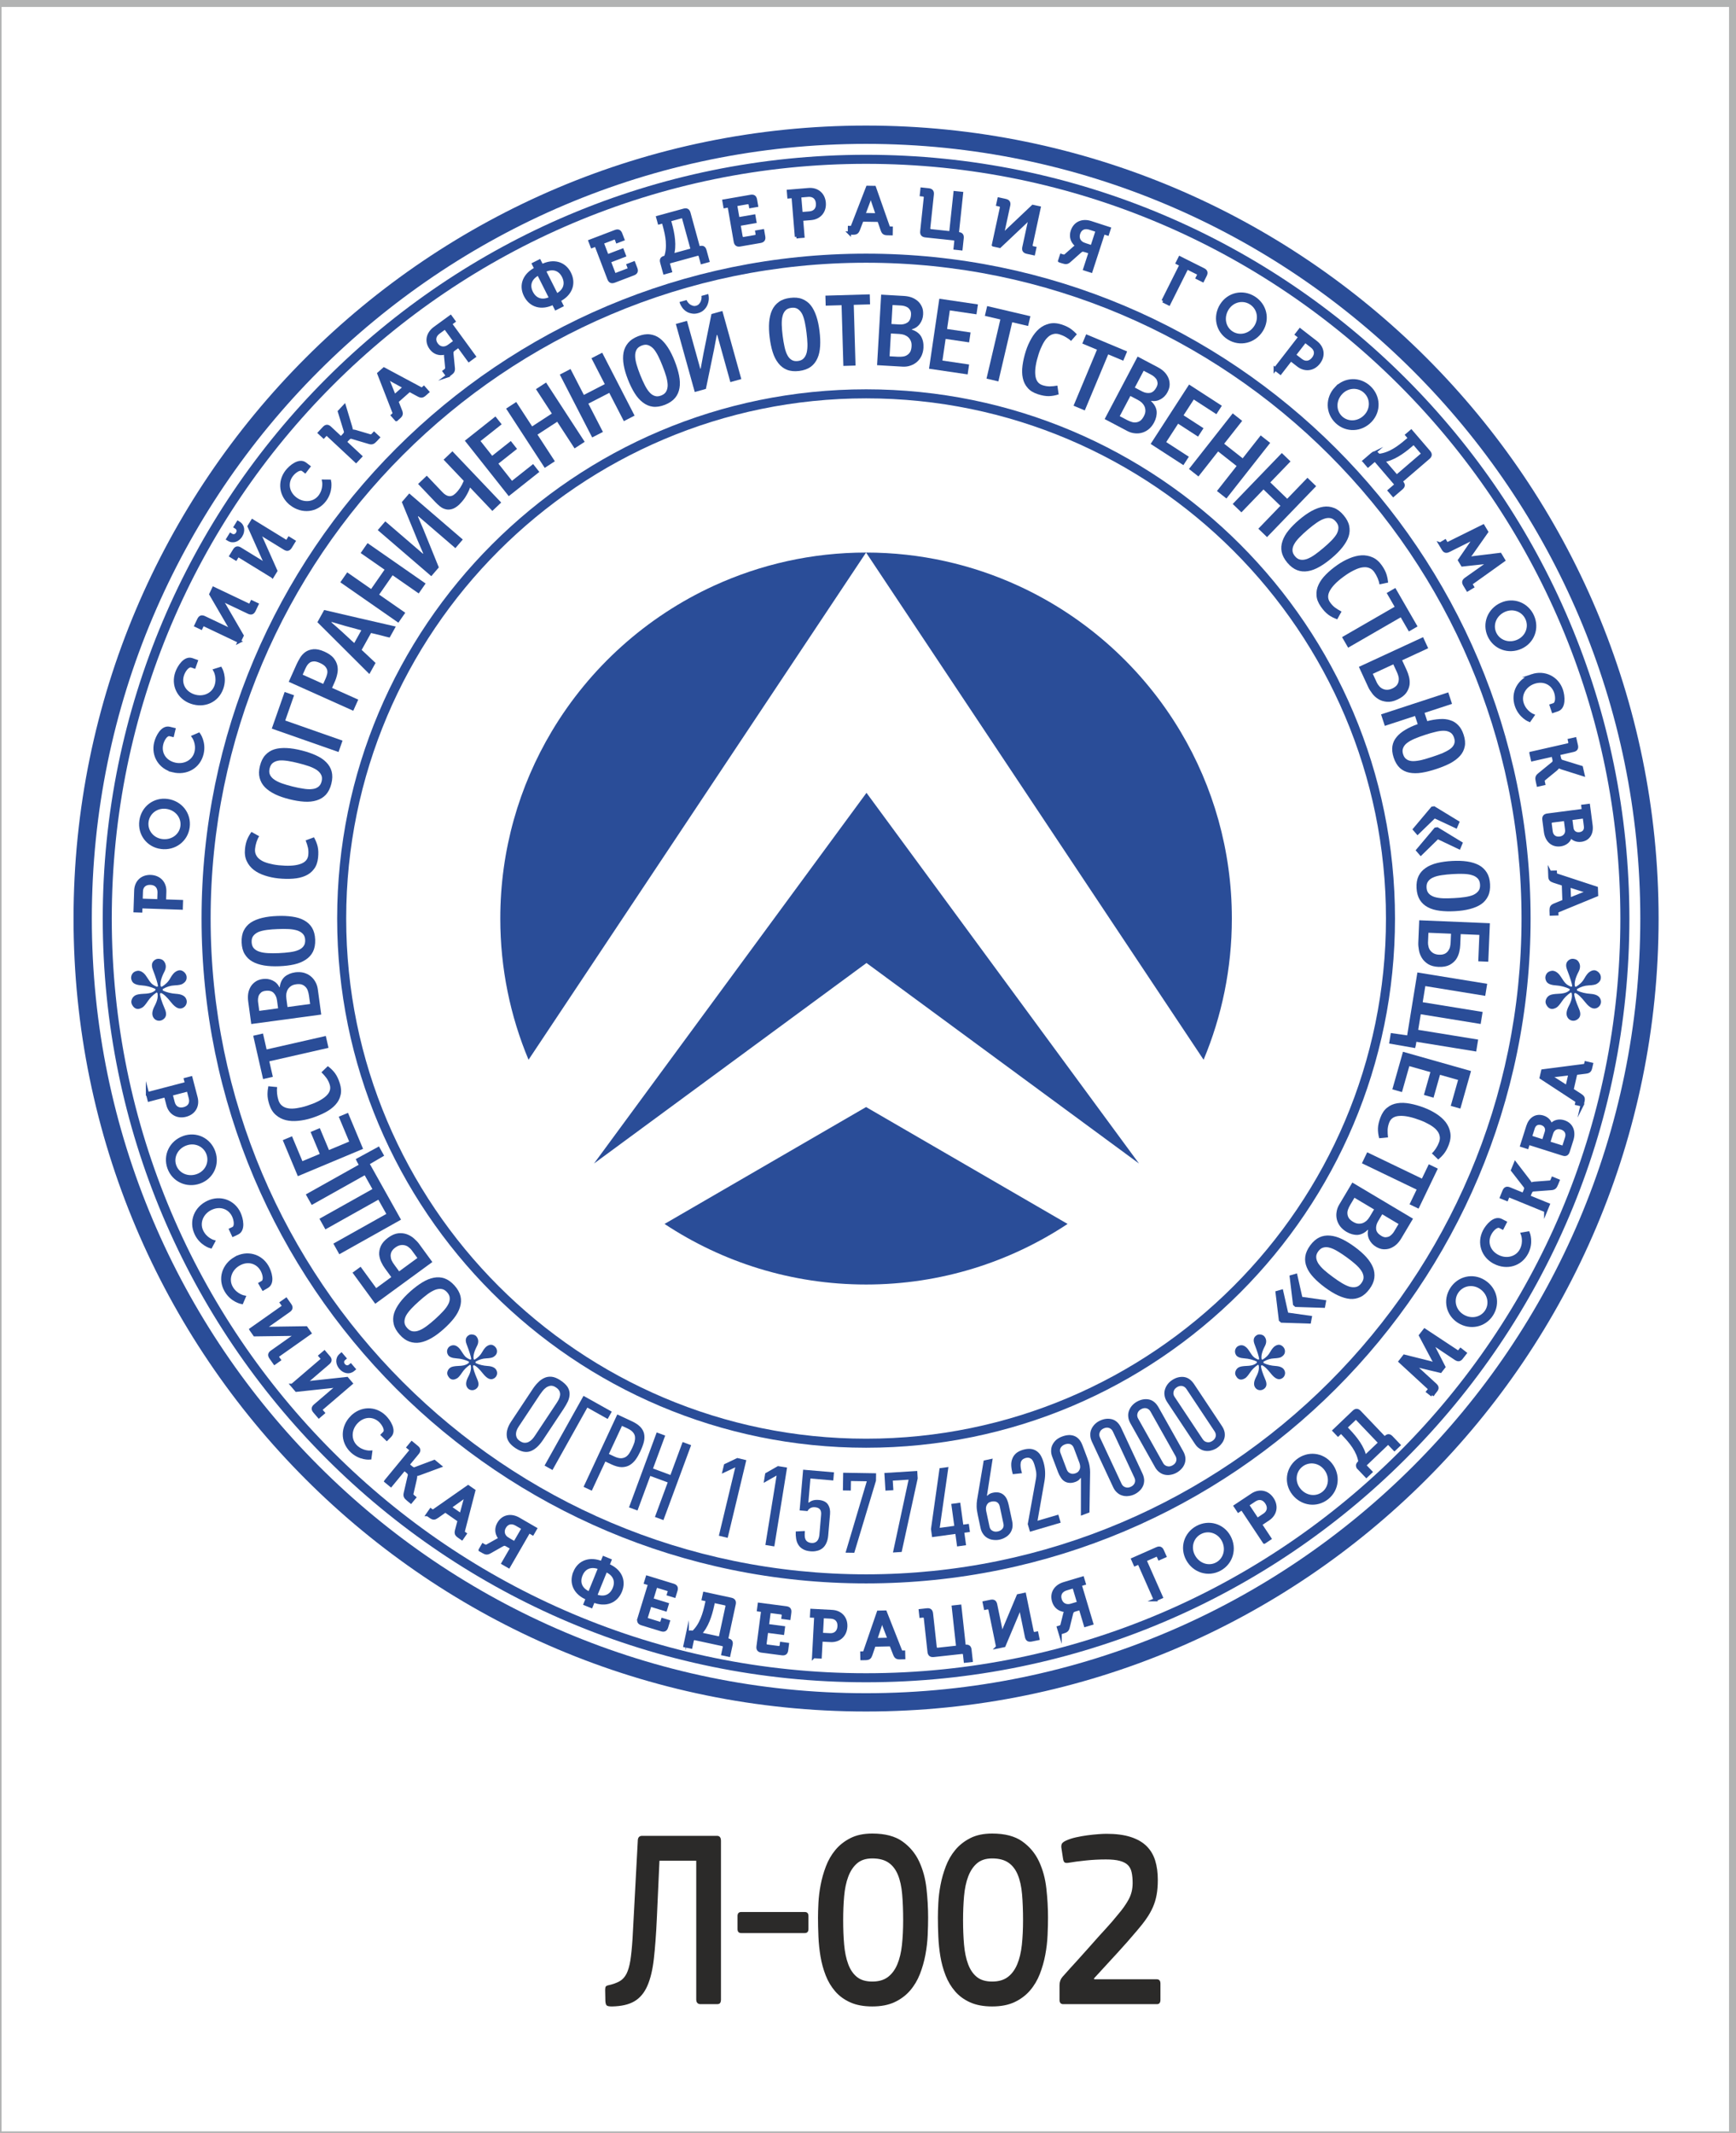 <?xml version="1.0" encoding="UTF-8"?> <svg xmlns="http://www.w3.org/2000/svg" xmlns:xlink="http://www.w3.org/1999/xlink" xmlns:xodm="http://www.corel.com/coreldraw/odm/2003" xml:space="preserve" width="40.852mm" height="50.165mm" version="1.1" style="shape-rendering:geometricPrecision; text-rendering:geometricPrecision; image-rendering:optimizeQuality; fill-rule:evenodd; clip-rule:evenodd" viewBox="0 0 4085.18 5016.5"> <defs> <style type="text/css"> .str1 {stroke:#B2B3B3;stroke-width:20;stroke-miterlimit:22.926} .str0 {stroke:#2A4D98;stroke-width:7.62;stroke-miterlimit:10} .fil0 {fill:none} .fil2 {fill:#2A4D98} .fil1 {fill:#2B2A29;fill-rule:nonzero} </style> </defs> <g id="Слой_x0020_1">  <rect class="fil0" x="-6.34" y="6.35" width="4085.19" height="5016.5"></rect> <g id="_2176333361984"> <path class="fil1" d="M1545.64 4512.99c-1.71,36.6 -4.03,67.87 -6.95,93.74 -2.92,25.85 -7.99,47.06 -15.2,63.57 -7.21,16.52 -17.35,28.67 -30.39,36.42 -13.06,7.79 -30.75,11.85 -53.07,12.26 -6.53,0 -10.64,-0.79 -12.36,-2.4 -1.72,-1.58 -2.75,-4.97 -3.1,-10.16l-0.51 -26.26c0,-3.99 0.51,-6.65 1.55,-8.05 1.02,-1.39 3.43,-2.49 7.3,-3.28 10.39,-2.4 18.88,-5.48 25.41,-9.28 6.61,-3.76 11.85,-9.55 15.88,-17.31 3.95,-7.74 6.96,-18.09 9.1,-31.03 2.07,-12.94 3.78,-29.95 5.16,-51.05l12.36 -230.48c0,-7.96 3.43,-11.95 10.22,-11.95l176.28 0c6.18,0 9.27,3.99 9.27,11.95l0 372.57c0,3.6 -0.6,6.38 -1.8,8.37 -1.21,1.97 -3.69,2.99 -7.47,2.99l-38.64 0c-6.87,0 -10.3,-3.8 -10.3,-11.36l0 -326 -86.55 0 -6.19 136.74z"></path> <path class="fil1" d="M1893.71 4496.86c5.84,0 8.75,3.19 8.75,9.55l0 30.46c0,6.37 -2.91,9.53 -8.75,9.53l-149.41 0c-5.83,0 -8.76,-3.16 -8.76,-9.53l0 -30.46c0,-6.36 2.93,-9.55 8.76,-9.55l149.41 0z"></path> <path class="fil1" d="M2052.69 4718.98c-20.26,0 -37.52,-3.2 -51.77,-9.55 -14.25,-6.37 -26.11,-15.05 -35.55,-25.99 -9.45,-10.95 -16.92,-23.48 -22.41,-37.62 -5.49,-14.11 -9.53,-28.86 -12.11,-44.16 -2.57,-15.35 -4.2,-30.96 -4.89,-46.88 -0.69,-15.94 -1.03,-30.85 -1.03,-44.8 0,-9.55 0.34,-21.09 1.03,-34.61 0.69,-13.53 2.41,-27.56 5.15,-42.09 2.75,-14.55 6.87,-29.07 12.36,-43.59 5.5,-14.53 12.97,-27.47 22.42,-38.82 9.44,-11.36 21.21,-20.61 35.29,-27.76 14.08,-7.16 31.25,-10.76 51.51,-10.76 29.89,0 53.49,6.17 70.84,18.51 17.35,12.34 30.48,28.06 39.41,47.17 8.93,19.1 14.69,40.32 17.26,63.61 2.58,23.28 3.86,46.07 3.86,68.34 0,12.34 -0.34,26.19 -1.02,41.5 -0.69,15.35 -2.5,30.77 -5.41,46.29 -2.92,15.51 -7.22,30.56 -12.89,45.08 -5.66,14.51 -13.39,27.45 -23.18,38.82 -9.78,11.32 -21.89,20.38 -36.32,27.16 -14.42,6.77 -31.94,10.15 -52.55,10.15zm0 -348.1c-14.76,0 -26.61,3.76 -35.54,11.33 -8.93,7.56 -15.88,18.01 -20.87,31.14 -4.98,13.16 -8.24,28.58 -9.79,46.38 -1.54,17.72 -2.32,36.64 -2.32,56.54 0,20.68 0.78,39.91 2.32,57.4 1.55,17.64 4.72,32.84 9.53,45.78 4.81,12.94 11.68,23.1 20.61,30.27 8.93,7.16 20.95,10.73 36.06,10.73 15.12,0 27.39,-3.57 36.84,-10.73 9.44,-7.17 16.83,-17.21 22.15,-29.97 5.32,-12.72 8.93,-27.87 10.82,-45.48 1.89,-17.5 2.83,-36.9 2.83,-58 0,-22.69 -0.77,-43.11 -2.31,-61.02 -1.55,-18.01 -4.89,-33.22 -10.05,-45.78 -5.15,-12.52 -12.53,-22.19 -22.15,-28.74 -9.62,-6.58 -22.32,-9.85 -38.13,-9.85z"></path> <path class="fil1" d="M2334.81 4718.98c-20.26,0 -37.52,-3.2 -51.77,-9.55 -14.26,-6.37 -26.11,-15.05 -35.55,-25.99 -9.45,-10.95 -16.92,-23.48 -22.42,-37.62 -5.48,-14.11 -9.52,-28.86 -12.1,-44.16 -2.57,-15.35 -4.2,-30.96 -4.89,-46.88 -0.69,-15.94 -1.03,-30.85 -1.03,-44.8 0,-9.55 0.34,-21.09 1.03,-34.61 0.69,-13.53 2.4,-27.56 5.15,-42.09 2.75,-14.55 6.86,-29.07 12.36,-43.59 5.5,-14.53 12.97,-27.47 22.42,-38.82 9.44,-11.36 21.21,-20.61 35.29,-27.76 14.08,-7.16 31.25,-10.76 51.51,-10.76 29.89,0 53.49,6.17 70.83,18.51 17.36,12.34 30.49,28.06 39.42,47.17 8.93,19.1 14.68,40.32 17.25,63.61 2.58,23.28 3.87,46.07 3.87,68.34 0,12.34 -0.34,26.19 -1.03,41.5 -0.69,15.35 -2.49,30.77 -5.41,46.29 -2.91,15.51 -7.21,30.56 -12.88,45.08 -5.67,14.51 -13.39,27.45 -23.18,38.82 -9.79,11.32 -21.89,20.38 -36.32,27.16 -14.42,6.77 -31.94,10.15 -52.55,10.15zm0 -348.1c-14.77,0 -26.61,3.76 -35.54,11.33 -8.93,7.56 -15.89,18.01 -20.87,31.14 -4.98,13.16 -8.24,28.58 -9.79,46.38 -1.54,17.72 -2.32,36.64 -2.32,56.54 0,20.68 0.78,39.91 2.32,57.4 1.55,17.64 4.72,32.84 9.53,45.78 4.81,12.94 11.68,23.1 20.61,30.27 8.93,7.16 20.95,10.73 36.06,10.73 15.11,0 27.39,-3.57 36.84,-10.73 9.44,-7.17 16.82,-17.21 22.15,-29.97 5.32,-12.72 8.93,-27.87 10.82,-45.48 1.89,-17.5 2.83,-36.9 2.83,-58 0,-22.69 -0.77,-43.11 -2.31,-61.02 -1.55,-18.01 -4.9,-33.22 -10.06,-45.78 -5.15,-12.52 -12.52,-22.19 -22.14,-28.74 -9.63,-6.58 -22.33,-9.85 -38.13,-9.85z"></path> <path class="fil1" d="M2575.2 4655.08l146.82 0c5.85,0 8.76,3.38 8.76,10.27l0 37.99c0,6.88 -2.74,10.27 -8.24,10.27l-220.5 0c-5.83,0 -8.76,-3.39 -8.76,-10.16l0 -34.04c0,-7.95 2.24,-14.53 6.71,-19.69 12.36,-13.95 24.03,-26.89 35.03,-38.81 9.27,-10.35 18.19,-20.31 26.79,-29.87 8.58,-9.55 14.41,-16.13 17.51,-19.71 1.72,-1.99 4.46,-5.07 8.24,-9.25 3.78,-4.18 8.16,-8.96 13.14,-14.33 4.98,-5.38 10.13,-11.14 15.46,-17.31 5.32,-6.16 10.38,-12.23 15.19,-18.2 9.97,-11.55 18.12,-23.1 24.48,-34.65 6.35,-11.54 9.52,-24.48 9.52,-38.79 0,-9.58 -0.76,-17.93 -2.32,-25.08 -1.54,-7.18 -4.54,-12.94 -9,-17.34 -4.47,-4.37 -10.82,-7.64 -19.07,-9.83 -8.24,-2.21 -19.06,-3.3 -32.45,-3.3 -15.47,0 -31.09,0.79 -46.89,2.41 -15.8,1.58 -29.36,3.38 -40.7,5.37 -4.8,0.8 -8.07,0.5 -9.78,-0.89 -1.72,-1.4 -2.93,-4.29 -3.61,-8.66l-3.61 -23.89c-0.69,-3.6 -0.6,-6.88 0.26,-9.85 0.86,-2.98 4.2,-5.87 10.05,-8.66 6.86,-3.19 14.77,-5.79 23.69,-7.78 8.93,-1.99 17.86,-3.57 26.79,-4.77 8.93,-1.18 17.44,-2.07 25.5,-2.67 8.07,-0.61 14.52,-0.91 19.32,-0.91 22.67,0 41.73,2.48 57.19,7.48 15.45,4.97 27.9,12.12 37.35,21.37 9.44,9.37 16.22,20.72 20.35,34.05 4.12,13.34 6.18,28.47 6.18,45.58 0,13.14 -0.94,24.87 -2.83,35.13 -1.89,10.35 -4.81,19.99 -8.76,28.94 -3.95,8.98 -8.93,17.83 -14.94,26.48 -6.01,8.77 -13.31,18.12 -21.9,28.06 -8.24,9.55 -15.88,18.43 -22.92,26.59 -7.04,8.06 -14.43,16.3 -22.16,24.68 -7.72,8.36 -16.13,17.49 -25.24,27.46 -9.1,9.85 -19.66,21.4 -31.68,34.53l1.03 1.78z"></path> <path class="fil2" d="M426.4 2135.62l0.51 -15.34 -39.98 -1.33 0.73 -22.34c0.67,-19.91 -12.65,-34.47 -33.17,-35.15 -20.53,-0.7 -34.33,12.96 -34.99,32.86l-1.59 47.66 13.18 0.42 0.33 -9.94 94.98 3.16zm-52.65 -17.11l-41.82 -1.39 0.66 -20.04c0.43,-12.73 8.35,-20.3 21.37,-19.86 13.02,0.45 20.88,8.51 20.45,21.4l-0.66 19.89z"></path> <path class="fil0 str0" d="M426.43 2135.73l0.51 -15.33 -39.97 -1.33 0.72 -22.35c0.67,-19.92 -12.65,-34.47 -33.17,-35.16 -20.53,-0.68 -34.32,12.98 -34.98,32.88l-1.6 47.65 13.18 0.43 0.33 -9.96 94.98 3.17zm-52.64 -17.1l-41.83 -1.39 0.66 -20.06c0,-12.71 8.35,-20.28 21.38,-19.84 13.01,0.43 20.44,8.51 20.44,21.39l-0.65 19.9z"></path> <path class="fil2 str0" d="M379.03 1992.94c31.6,4.21 59.4,-16.49 63.54,-47.51 4.15,-30.97 -17.24,-58.42 -48.83,-62.64 -30.85,-4.11 -57.92,16.86 -62.06,47.86 -4.14,30.98 16.5,58.18 47.35,62.29zm2.09 -15.81c-22.92,-3.05 -38.22,-22.88 -35.32,-44.6 2.9,-21.74 22.87,-36.99 45.82,-33.93 23.7,3.16 39.57,23.22 36.67,44.95 -2.9,21.72 -23.47,36.75 -47.17,33.58z"></path> <path class="fil2 str0" d="M407.15 1812.67c30.97,7.52 60.57,-8.47 68.2,-39.9 6.43,-26.51 -7.54,-45.68 -7.54,-45.68l-12.67 5.45c0,0 11.3,15.82 6.24,36.67 -5.22,21.46 -27.55,33.55 -50.48,27.98 -23.68,-5.75 -35.65,-26.01 -30.51,-47.16 2.57,-10.58 10.65,-24.38 19.44,-22.25l5.96 1.45 3.33 -13.71 -10.28 -2.5c-16.98,-4.11 -28.94,19.79 -32.38,33.94 -7.3,30.1 10.29,58.34 40.69,65.71z"></path> <path class="fil2 str0" d="M449.96 1651.45c30.06,10.61 61.11,-2.33 71.87,-32.83 9.09,-25.72 -2.89,-46.2 -2.89,-46.2l-13.16 4.14c0,0 9.65,16.89 2.53,37.12 -7.36,20.82 -30.79,30.59 -53.05,22.74 -22.99,-8.11 -32.85,-29.46 -25.61,-49.98 3.62,-10.26 13.06,-23.18 21.59,-20.19l5.78 2.05 4.68 -13.3 -9.96 -3.51c-16.48,-5.81 -30.78,16.76 -35.62,30.5 -10.3,29.2 4.36,59.06 33.84,69.46z"></path> <path class="fil2 str0" d="M563.16 1508.62l6.51 -13.7 -42.18 -72.67c-3.61,-5.94 -10.31,-15.06 -10.31,-15.06l0.14 -0.29c0,0 8.46,5.05 13.87,7.61l53.71 25.52c6.22,2.97 10.11,1.59 13.14,-4.78l6.58 -13.84 -11.92 -5.64 -2.83 5.94c-0.92,1.94 -2.54,2.53 -4.49,1.59l-82.78 -39.33 -6.45 13.56 42.03 72.24c3.61,5.96 9.97,15.44 9.97,15.44l-0.12 0.26c0,0 -8.05,-4.85 -13.59,-7.47l-53.56 -25.46c-6.25,-2.96 -10.11,-1.58 -13.09,4.65l-6.64 13.98 11.9 5.65 2.84 -5.95c0.91,-1.93 2.41,-2.58 4.48,-1.59l82.79 39.34z"></path> <path class="fil2 str0" d="M566.82 1259.8c6.26,-10.21 5.86,-23.03 -4.85,-29.61l-1.96 -1.21 -6.17 10.07 1.7 1.05c5.88,3.6 5.87,10.07 3.06,14.63 -2.82,4.59 -8.49,7.38 -14.23,3.86l-1.83 -1.13 -6.26 10.21 1.95 1.2c10.72,6.56 22.42,0.98 28.59,-9.07zm74.16 95.68l7.95 -12.93 -34.18 -76.74c-2.97,-6.3 -8.66,-16.09 -8.66,-16.09l0.16 -0.25c0,0 7.89,5.92 12.97,9.03l50.69 31.13c5.88,3.6 9.88,2.64 13.58,-3.38l8.02 -13.06 -11.25 -6.9 -3.43 5.62c-1.12,1.82 -2.81,2.23 -4.64,1.12l-78.11 -47.94 -7.86 12.78 34.07 76.32c2.97,6.33 8.28,16.4 8.28,16.4l-0.16 0.28c0,0 -7.49,-5.68 -12.72,-8.89l-50.55 -31.03c-5.87,-3.62 -9.87,-2.65 -13.49,3.23l-8.1 13.19 11.25 6.89 3.43 -5.62c1.13,-1.82 2.69,-2.31 4.64,-1.11l78.11 47.95z"></path> <path class="fil2 str0" d="M685.41 1185.5c25.29,19.4 58.83,16.73 78.51,-8.94 16.58,-21.64 11.56,-44.83 11.56,-44.83l-13.79 -0.13c0,0 3.93,19.05 -9.11,36.07 -13.43,17.51 -38.76,19.56 -57.48,5.19 -19.33,-14.83 -22.1,-38.17 -8.85,-55.46 6.62,-8.62 19.6,-17.99 26.77,-12.49l4.86 3.72 8.58 -11.19 -8.38 -6.42c-13.88,-10.64 -34.47,6.41 -43.34,17.95 -18.84,24.57 -14.15,57.53 10.67,76.53z"></path> <path class="fil2 str0" d="M837.88 1084.55l10.44 -11.21 -36.29 -33.88 6.25 -6.73c3.04,-3.26 5.67,-5.4 9.52,-4.35l40.21 11.96c7.46,2.34 10.42,0.72 16.19,-5.44l5.75 -6.17 -9.65 -8.99 -1.97 2.14c-2.53,2.68 -4.41,4.26 -7.83,3.18l-34.82 -10.29c-6.48,-1.82 -9.12,-0.11 -9.12,-0.11l-0.23 -0.2c0,0 0.87,-3.4 -0.96,-9.31l-14.97 -49.79 -11.71 12.55 14.19 46.13c0.97,3.45 -0.66,6.11 -3.39,9.02l-7 7.5 -26.12 -24.35c-5.04,-4.69 -9.14,-4.57 -13.86,0.47l-10.56 11.33 9.64 8.98 4.49 -4.79c1.46,-1.57 3.1,-1.75 4.77,-0.18l67.03 62.53z"></path> <path class="fil2 str0" d="M932.62 986.84l6.3 -5.6c5.73,-5.1 6.36,-8.09 3.64,-15.09l-8.69 -22.03 29.72 -26.34 20.81 11.24c6.64,3.56 9.68,3.31 15.43,-1.78l6.29 -5.57 -8.73 -9.89 -1.62 1.43c-2.05,1.83 -3.5,2.3 -6,0.84l-86.17 -46.11 -12.04 10.69 35.47 91.04c1.13,2.68 0.51,4.04 -1.54,5.88l-1.61 1.42 8.74 9.87zm-4.52 -54.8l-13.05 -32.48c-2.37,-5.45 -6.95,-14.09 -6.95,-14.09l0.23 -0.19c0,0 8.14,5.48 13.27,8.51l30.7 16.81 -24.2 21.44z"></path> <path class="fil2" d="M1053.17 883.84l6.07 -4.42c6.81,-4.96 8.23,-7.7 7.25,-15.54l-3.05 -30.97c-0.65,-6.35 0.42,-8.29 5.13,-11.72l10.4 -7.57 24.48 33.56 12.38 -9.03 -56 -76.78 8.05 -5.87 -7.77 -10.64 -36.9 26.91c-16.34,11.91 -21.13,30.59 -9.21,46.93 13.36,18.32 33.48,11.83 35.79,10.32l0.18 0.25c0,0 -1.79,3.02 -1.38,7.45l2.66 27.83c0.44,3.5 -1.27,5.31 -4.24,7.48l-1.61 1.16 7.77 10.65zm2.92 -69.86c-9.66,7.06 -21.48,6.18 -28.98,-4.07 -7.4,-10.16 -5.05,-20.99 5.23,-28.48l15.11 -11.04 23.75 32.58 -15.11 11.01z"></path> <path class="fil0 str0" d="M1053.21 883.96l6.07 -4.42c6.81,-4.97 8.23,-7.7 7.25,-15.54l-3.05 -30.97c-0.65,-6.35 0.42,-8.29 5.13,-11.71l10.39 -7.58 24.49 33.56 12.37 -9.05 -56 -76.76 8.06 -5.87 -7.77 -10.64 -36.91 26.9c-16.33,11.93 -21.13,30.6 -9.21,46.94 13.36,18.33 33.48,11.81 35.8,10.3l0.17 0.26c0,0 -1.38,3.01 -1.38,7.46l2.66 27.83c0,3.5 -1.27,5.3 -4.23,7.47l-1.61 1.17 7.77 10.65zm2.91 -69.85c-9.66,7.05 -21.48,6.17 -28.97,-4.1 -7.41,-10.14 -5.06,-20.99 5.22,-28.47l15.12 -11.03 23.74 32.58 -15.11 11.02z"></path> <path class="fil2 str0" d="M1236.43 694.9c12.34,24.5 37.99,31.85 65.5,17.97l6.29 12.46 13.67 -6.88 -6.26 -12.47c27.38,-13.79 36.76,-38.77 24.43,-63.26 -12.13,-24.08 -37.86,-31.22 -65.11,-17.49l-5.57 -11.11 -13.69 6.92 5.59 11.07c-27.52,13.87 -36.98,38.71 -24.85,62.79zm73.33 -0.54l-28.95 -57.5c19.16,-9.65 36.24,-4.69 45.15,12.95 9.09,18.07 2.97,34.88 -16.2,44.55zm-59.23 -6.55c-8.89,-17.65 -2.7,-34.33 16.6,-44.07l28.95 57.5c-19.3,9.74 -36.45,4.62 -45.55,-13.43z"></path> <path class="fil2 str0" d="M1432.89 655.57c2.45,6.45 6.36,8.07 12.81,5.61l44.82 -17.12c6.44,-2.45 8.12,-6.23 5.66,-12.66l-4.88 -12.75 -13.01 4.99 2.45 6.44c0.77,1.99 0.05,3.57 -1.96,4.35l-29.62 11.32c-2.01,0.77 -3.58,0.06 -4.37,-1.95l-11.2 -29.34 35.51 -13.58 -4.7 -12.29 -35.5 13.55 -12.09 -31.64 28.78 -11c1.99,-0.75 3.53,-0.19 4.35,1.94l2.46 6.46 13.18 -5.03 -4.87 -12.75c-2.47,-6.46 -6.23,-8.12 -12.68,-5.66l-59.55 22.74 4.69 12.32 9.32 -3.57 30.4 79.62z"></path> <path class="fil2" d="M1557.24 617.12l6.61 24.08 13.6 -3.75 -4.8 -17.42c-0.6,-2.23 0.15,-3.55 2.22,-4.11l68.28 -18.76c2.07,-0.58 3.42,0.32 4,2.38l4.79 17.47 13.59 -3.75 -6.62 -24.08c-1.86,-6.82 -5.22,-8.58 -11.87,-6.76l-3.25 0.9 -22.58 -82.18c-1.83,-6.66 -5.4,-8.7 -12.06,-6.85l-61.33 16.83 3.5 12.71 9.45 -2.6 2.4 8.74c6.25,22.75 12.06,50.25 3.18,74.63l-2.36 0.62c-6.66,1.86 -8.63,5.08 -6.75,11.9zm24.48 -16.75c7.26,-22.19 2.13,-50.67 -4.12,-73.41l-2.64 -9.62 29.26 -8.04c2.07,-0.56 3.53,0.16 4.15,2.36l20.79 75.66 -47.44 13.05z"></path> <path class="fil0 str0" d="M1557.28 617.24l6.61 24.07 13.6 -3.74 -4.8 -17.42c-0.6,-2.23 2.22,-4.11 2.22,-4.11l68.28 -18.76c0,0 4,2.39 4,2.39l4.79 17.46 13.58 -3.75 -6.61 -24.09c-1.86,-6.8 -5.22,-8.58 -11.87,-6.76l-3.26 0.91 -22.57 -82.18c-1.83,-6.65 -5.4,-8.7 -12.06,-6.85l-61.33 16.84 3.5 12.7 9.45 -2.59 2.4 8.72c6.25,22.76 12.06,50.24 3.18,74.63l-2.36 0.63c-6.67,1.86 -8.64,5.09 -6.75,11.9zm24.48 -16.75c7.26,-22.19 2.12,-50.67 -4.12,-73.41l-2.64 -9.61 29.26 -8.05c0,0 3.53,0.16 4.15,2.36l20.79 75.67 -47.44 13.04z"></path> <path class="fil2" d="M1730.27 567.9c1.19,6.78 4.71,9.13 11.5,7.93l47.26 -8.19c6.8,-1.19 9.17,-4.57 7.99,-11.35l-2.33 -13.43 -13.75 2.37 1.19 6.81c0.36,2.11 -0.64,3.53 -2.76,3.89l-31.25 5.44c-2.12,0.36 -3.53,-0.65 -3.9,-2.74l-5.38 -30.96 37.45 -6.52 -2.25 -12.99 -37.46 6.52 -5.79 -33.38 30.34 -5.26c2.12,-0.37 3.51,0.48 3.91,2.73l1.18 6.81 13.89 -2.42 -2.33 -13.46c-1.19,-6.78 -4.56,-9.14 -11.35,-7.98l-62.81 10.93 2.25 12.99 9.82 -1.73 14.58 83.99z"></path> <path class="fil0 str0" d="M1730.31 568.01c1.19,6.79 4.71,9.15 11.5,7.94l47.26 -8.21c6.8,-1.17 9.17,-4.55 7.99,-11.34l-2.33 -13.42 -13.75 2.37 1.19 6.81c0,0 -2.76,3.89 -2.76,3.89l-31.25 5.43c0,0 -3.9,-2.73 -3.9,-2.73l-5.38 -30.96 37.45 -6.52 -2.25 -12.99 -37.46 6.52 -5.79 -33.38 30.34 -5.26c0,0 3.91,2.74 3.91,2.74l1.17 6.78 13.9 -2.4 -2.33 -13.45c-1.19,-6.79 -4.56,-9.15 -11.35,-7.99l-62.81 10.93 2.25 12.97 9.82 -1.7 14.58 83.97z"></path> <path class="fil2 str0" d="M1874.17 556.85l15.28 -1.24 -3.29 -39.86 22.3 -1.85c19.86,-1.64 32.78,-16.55 31.1,-37.01 -1.7,-20.46 -16.85,-32.61 -36.7,-30.97l-47.51 3.93 1.08 13.13 9.93 -0.81 7.81 94.68zm10.91 -54.25l-3.44 -41.69 20.01 -1.67c12.68,-1.04 21.1,5.97 22.17,18.94 1.07,12.98 -6.05,21.74 -18.89,22.78l-19.85 1.64z"></path> <path class="fil2 str0" d="M1998.74 548.14l8.43 0.13c7.66,0.15 10.14,-1.66 12.86,-8.67l8.48 -22.08 39.69 0.63 7.77 22.36c2.49,7.08 4.91,8.97 12.58,9.08l8.42 0.16 0.21 -13.18 -2.14 -0.05c-2.75,-0.05 -4.13,-0.67 -5,-3.45l-32.39 -92.18 -16.08 -0.27 -35.36 91.1c-0.97,2.73 -2.35,3.34 -5.11,3.28l-2.14 -0.04 -0.22 13.18zm33.66 -43.44l12.33 -32.77c1.93,-5.63 4.39,-15.1 4.39,-15.1l0.31 0.02c0,0 2.29,9.53 4.04,15.22l11.28 33.14 -32.35 -0.51z"></path> <path class="fil2" d="M2169.15 543.7c-0.74,6.85 2.01,10.06 8.87,10.79l68.89 7.34c1.98,0.21 2.91,1.54 2.68,3.65l-1.91 18.01 13.72 1.46 2.65 -24.85c0.74,-7.01 -1.73,-9.91 -8.59,-10.64l-2.89 -0.3 10.05 -94.48 -15.24 -1.62 -10.06 94.47 -49.22 -5.21c-2.14,-0.24 -3.23,-1.58 -3,-3.71l8.66 -81.38c0.73,-6.89 -1.87,-10.06 -8.72,-10.82l-15.39 -1.64 -1.4 13.13 6.55 0.7c2.14,0.21 3.25,1.41 3.01,3.71l-8.66 81.39z"></path> <path class="fil0 str0" d="M2169.2 543.82c-0.75,6.85 2,10.07 8.86,10.79l68.89 7.33c0,0 2.68,3.66 2.68,3.66l-1.91 17.99 13.72 1.48 2.65 -24.85c0.74,-7.01 -1.73,-9.9 -8.59,-10.64l-2.88 -0.3 10.04 -94.49 -15.24 -1.61 -10.06 94.48 -49.22 -5.22c0,0 -3,-3.71 -3,-3.71l8.66 -81.38c0.73,-6.88 -1.87,-10.06 -8.72,-10.81l-15.39 -1.65 -1.4 13.13 6.55 0.7c0,0 3.01,3.7 3.01,3.7l-8.65 81.4z"></path> <path class="fil2" d="M2337.69 576.01l14.83 3.2 61.08 -57.68c4.97,-4.87 12.32,-13.5 12.32,-13.5l0.3 0.07c0,0 -2.97,9.41 -4.23,15.23l-12.56 58.16c-1.46,6.73 0.78,10.18 7.66,11.68l14.99 3.23 2.78 -12.89 -6.44 -1.39c-2.1,-0.43 -3.04,-1.89 -2.59,-4l19.36 -89.58 -14.68 -3.19 -60.71 57.45c-4.98,4.9 -12.74,13.25 -12.74,13.25l-0.3 -0.06c0,0 2.87,-8.95 4.17,-14.94l12.53 -57.99c1.45,-6.72 -0.77,-10.18 -7.52,-11.64l-15.13 -3.29 -2.78 12.88 6.44 1.42c2.09,0.44 3.07,1.76 2.58,4.01l-19.36 89.57z"></path> <path class="fil0 str0" d="M2337.74 576.13l14.82 3.21 61.09 -57.68c4.96,-4.88 12.32,-13.51 12.32,-13.51l0.29 0.08c0,0 -2.96,9.4 -4.22,15.22l-12.56 58.14c-1.47,6.75 0.77,10.21 7.65,11.69l14.99 3.24 2.78 -12.89 -6.44 -1.38c0,0 -2.59,-4.01 -2.59,-4.01l19.36 -89.58 -14.67 -3.18 -60.72 57.45c-4.98,4.88 -12.74,13.23 -12.74,13.23l-0.29 -0.05c0,0 2.87,-8.95 4.17,-14.94l12.53 -57.98c1.44,-6.73 -0.78,-10.19 -7.53,-11.65l-15.13 -3.28 -2.78 12.87 6.44 1.42c0,0 2.58,4.01 2.58,4.01l-19.35 89.57z"></path> <path class="fil2 str0" d="M2493.56 613.5l7.13 2.31c8.03,2.6 11.08,2.16 16.85,-3.23l23.29 -20.65c4.77,-4.24 6.95,-4.49 12.49,-2.68l12.25 3.95 -12.84 39.52 14.6 4.73 29.34 -90.37 9.48 3.06 4.05 -12.53 -43.44 -14.11c-19.23,-6.24 -37.16,0.82 -43.42,20.08 -6.99,21.56 10.06,34.05 12.64,35.03l-0.08 0.3c0,0 -3.5,0.3 -6.88,3.25l-20.97 18.48c-2.56,2.4 -5.03,2.06 -8.53,0.95l-1.9 -0.63 -4.06 12.54zm58.29 -38.59c-11.36,-3.69 -17.61,-13.78 -13.67,-25.88 3.88,-11.97 14.02,-16.39 26.12,-12.46l17.78 5.75 -12.45 38.36 -17.78 -5.77z"></path> <path class="fil2 str0" d="M2736.91 707.7l13.69 6.86 42.56 -84.97 26.04 13.02c1.91,0.97 2.52,2.48 1.51,4.54l-3.1 6.17 12.47 6.24 6.11 -12.19c3.08,-6.17 1.78,-10.08 -4.38,-13.17l-55.35 -27.71 -5.91 11.77 8.91 4.47 -42.55 84.97z"></path> <path class="fil2 str0" d="M2874.37 717.71c-16.91,27.03 -9.56,60.94 16.92,77.53 26.51,16.58 60.34,8.48 77.26,-18.53 16.53,-26.36 8.65,-59.71 -17.85,-76.29 -26.51,-16.59 -59.81,-9.07 -76.33,17.32l0 -0.03zm13.53 8.47c12.28,-19.61 36.66,-25.31 55.22,-13.68 18.58,11.63 24.22,36.12 11.93,55.76 -12.69,20.26 -37.52,26.41 -56.11,14.76 -18.57,-11.62 -23.73,-36.58 -11.04,-56.84z"></path> <path class="fil2 str0" d="M3000.89 867.7l12.12 9.4 24.5 -31.62 17.67 13.69c15.77,12.22 35.35,9.95 47.94,-6.29 12.59,-16.23 9.6,-35.4 -6.14,-47.61l-37.67 -29.21 -8.08 10.44 7.88 6.09 -58.22 75.11zm44.68 -32.65l25.63 -33.08 15.88 12.31c10.05,7.8 11.55,18.63 3.57,28.93 -8,10.3 -19.15,11.94 -29.31,4.05l-15.77 -12.21z"></path> <path class="fil2 str0" d="M3144.32 912.98c-21.94,23.14 -21.44,57.81 1.25,79.33 22.67,21.52 57.45,20.27 79.39,-2.85 21.4,-22.58 20.27,-56.81 -2.4,-78.33 -22.7,-21.51 -56.81,-20.72 -78.24,1.85zm11.59 10.96c15.92,-16.77 40.94,-17.56 56.84,-2.48 15.9,15.1 16.57,40.21 0.65,57.02 -16.46,17.35 -42.02,18.45 -57.93,3.38 -15.89,-15.1 -16.03,-40.57 0.43,-57.92l0.01 0z"></path> <path class="fil2 str0" d="M3229.06 1068.23l-18.94 16.28 9.19 10.7 13.7 -11.77c1.75,-1.51 3.26,-1.38 4.67,0.24l46.13 53.73c1.39,1.62 1.15,3.24 -0.47,4.64l-13.73 11.79 9.19 10.68 18.96 -16.28c5.35,-4.58 5.53,-8.37 1.03,-13.62l-2.2 -2.54 64.67 -55.51c5.23,-4.5 5.54,-8.59 1.05,-13.84l-41.43 -48.25 -10 8.58 6.38 7.44 -6.86 5.9c-17.9,15.37 -40.28,32.36 -66.11,34.73l-1.6 -1.84c-4.49,-5.24 -8.27,-5.65 -13.63,-1.06zm25.6 15c23.17,-2.91 46.73,-19.71 64.63,-35.09l7.57 -6.47 19.76 23.04c1.4,1.62 1.37,3.25 -0.36,4.73l-59.56 51.11 -32.04 -37.32z"></path> <path class="fil2 str0" d="M3389.21 1279.48l7.02 11.71c3.54,5.92 7.31,6.53 13.46,3.35l51.31 -25.56c5.77,-2.93 13.98,-8.02 13.98,-8.02l0.15 0.25c0,0 -7.28,8.12 -10.81,13.29l-29.56 43.08 6.63 11.05 52.02 -5.63c6.33,-0.77 16.66,-3.2 16.66,-3.2l0.16 0.25c0,0 -8.31,4.65 -13.52,8.47l-46.82 33.07c-5.61,4.07 -6.93,7.56 -3.3,13.6l7.02 11.69 11.3 -6.78 -2.67 -4.46c-1.1,-1.84 -0.62,-3.4 1.15,-4.62l74.82 -53.45 -8.12 -13.55 -62.11 7.58c-6.46,0.84 -14.58,2.5 -14.58,2.5l-0.15 -0.27c0,0 5.27,-6.37 9.05,-11.69l35.96 -51.22 -8.11 -13.53 -82.39 40.81c-1.92,0.97 -3.53,0.68 -4.63,-1.16l-2.6 -4.34 -11.32 6.78z"></path> <path class="fil2 str0" d="M3533.01 1421.16c-29.02,13.19 -41.6,45.53 -28.67,73.97 12.94,28.48 45.63,40.39 74.65,27.2 28.32,-12.87 40.15,-45.01 27.21,-73.48 -12.94,-28.47 -44.86,-40.55 -73.19,-27.69zm6.6 14.52c21.07,-9.57 44.55,-0.9 53.62,19.06 9.05,19.96 0.24,43.49 -20.83,53.08 -21.77,9.9 -45.87,1.32 -54.94,-18.63 -9.07,-19.96 0.37,-43.62 22.15,-53.51z"></path> <path class="fil2 str0" d="M3605.07 1589.35c-30.26,10.07 -46.88,39.3 -36.68,70.01 8.59,25.89 30.58,34.73 30.58,34.73l7.88 -11.33c0,0 -17.98,-7.44 -24.76,-27.8 -6.94,-20.94 5.59,-43.04 28,-50.48 23.12,-7.68 44,3.17 50.86,23.82 3.42,10.33 3.89,26.32 -4.69,29.18l-5.82 1.92 4.45 13.39 10.03 -3.35c16.58,-5.49 14.05,-32.12 9.46,-45.93 -9.76,-29.39 -39.65,-44.01 -69.32,-34.16l0.01 0z"></path> <path class="fil2" d="M3602.74 1771.56l3.39 14.95 48.43 -10.96 2.04 8.95c0.97,4.35 1.27,7.74 -1.76,10.32l-32.48 26.51c-6.13,4.85 -6.47,8.23 -4.6,16.45l1.86 8.23 12.86 -2.91 -0.65 -2.84c-0.82,-3.58 -1.06,-6.05 1.75,-8.24l28.09 -23.03c5.15,-4.34 5.22,-7.49 5.22,-7.49l0.3 -0.06c0,0 2.32,2.6 8.23,4.41l49.59 15.65 -3.8 -16.74 -46.13 -14.22c-3.39,-1.13 -4.66,-3.98 -5.54,-7.85l-2.28 -10.04 34.83 -7.88c6.73,-1.52 8.93,-5.01 7.4,-11.73l-3.43 -15.1 -12.85 2.9 1.46 6.42c0.47,2.11 -0.3,3.55 -2.54,4.04l-89.39 20.26z"></path> <path class="fil0 str0" d="M3602.79 1771.68l3.39 14.95 48.43 -10.97 2.04 8.97c0.97,4.33 1.27,7.73 -1.76,10.31l-32.48 26.51c-6.13,4.85 -6.48,8.23 -4.6,16.45l1.85 8.23 12.87 -2.91 -0.65 -2.84c-0.83,-3.59 -1.06,-6.05 1.75,-8.26l28.09 -23.02c5.15,-4.34 5.22,-7.48 5.22,-7.48l0.29 -0.06c0,0 2.33,2.6 8.24,4.41l49.59 15.64 -3.8 -16.74 -46.13 -14.22c-3.39,-1.12 -4.66,-3.97 -5.54,-7.85l-2.28 -10.02 34.83 -7.91c6.73,-1.52 8.93,-5 7.4,-11.73l-3.44 -15.09 -12.84 2.91 1.45 6.42c0,0 -2.53,4.04 -2.53,4.04l-89.39 20.26z"></path> <path class="fil2" d="M3641.62 1916.94c-6.84,0.9 -9.33,4.3 -8.44,11.13l3.67 28.12c2.45,18.86 14.83,33.15 35.04,30.54 12.01,-1.57 21.82,-9.36 23.69,-21.04l0.31 -0.02c4.42,6.67 13.14,11.87 24.84,10.36 17.32,-2.26 25.65,-16.64 23.3,-34.72l-6.12 -46.98 -13.07 1.7 1.29 9.9 -84.51 11.01zm54.4 8.21l32.07 -4.2 2.87 22.06c1.31,10.03 -4.33,16.63 -13.75,17.84 -9.42,1.26 -17.05,-3.93 -18.3,-13.51l-2.89 -22.19zm-45.75 5.95l33.29 -4.32 3.11 23.85c1.42,10.95 -5.09,19.05 -16.03,20.49 -10.94,1.41 -19.14,-4.46 -20.6,-15.71l-2.67 -20.51c-0.28,-2.13 0.77,-3.5 2.9,-3.8z"></path> <path class="fil0 str0" d="M3641.67 1917.05c-6.84,0.9 -9.33,4.31 -8.45,11.14l3.68 28.12c2.45,18.85 14.83,33.15 35.04,30.53 12.01,-1.57 21.82,-9.35 23.69,-21.03l0.31 -0.04c4.42,6.69 13.14,11.89 24.84,10.37 17.32,-2.27 25.65,-16.66 23.3,-34.72l-6.12 -46.97 -13.07 1.7 1.29 9.89 -84.51 11.01zm54.4 8.19l32.07 -4.17 2.87 22.05c1.31,10.03 -4.33,16.64 -13.75,17.85 -9.42,1.25 -17.05,-3.94 -18.3,-13.53l-2.89 -22.2zm-45.75 5.98l33.29 -4.34 3.11 23.87c1.42,10.94 -5.09,19.04 -16.03,20.48 -10.94,1.41 -19.14,-4.46 -20.6,-15.72l-2.67 -20.5c0,0 2.9,-3.79 2.9,-3.79z"></path> <path class="fil2" d="M3646.79 2051.54l0.31 8.43c0.28,7.66 2.2,10.04 9.34,12.39l22.51 7.31 1.44 39.67 -21.91 8.91c-6.95,2.88 -8.7,5.38 -8.43,13.05l0.31 8.42 13.18 -0.49 -0.09 -2.12c-0.09,-2.77 0.47,-4.17 3.19,-5.19l90.36 -37.2 -0.58 -16.08 -92.82 -30.5c-2.8,-0.83 -3.47,-2.17 -3.56,-4.94l-0.08 -2.14 -13.17 0.48zm45.16 31.33l33.36 10.6c5.73,1.64 15.31,3.57 15.31,3.57l0.02 0.31c0,0 -9.41,2.79 -15.02,4.83l-32.5 13.01 -1.17 -32.32z"></path> <path class="fil0 str0" d="M3646.84 2051.63l0.31 8.45c0,7.65 2.2,10.04 9.34,12.37l22.51 7.32 1.43 39.66 -21.9 8.94c-6.95,2.86 -8.43,5.38 -8.43,13.02l0.31 8.45 13.18 -0.49 -0.09 -2.13c0,-2.77 0.47,-4.16 3.19,-5.19l90.37 -37.19 -0.59 -16.08 -92.82 -30.52c-2.8,-0.81 -3.56,-2.16 -3.56,-4.92l-0.09 -2.16 -13.16 0.47zm45.16 31.34l33.36 10.61c5.73,1.64 15.31,3.58 15.31,3.58l0.02 0.31c0,0 -9.41,2.79 -15.02,4.83l-32.51 13 -1.16 -32.33z"></path> <path class="fil2 str0" d="M347.06 2572.24l3.87 14.8 38.7 -10.1 5.66 21.68c5.04,19.26 21.93,29.42 41.8,24.24 19.88,-5.18 29.22,-22.22 24.18,-41.48l-12.02 -46.13 -12.77 3.33 2.52 9.63 -91.94 24.03zm55.33 1.4l40.49 -10.58 5.06 19.43c3.21,12.31 -2.22,21.79 -14.83,25.09 -12.6,3.29 -22.44,-2.22 -25.69,-14.69l-5.03 -19.25z"></path> <path class="fil2 str0" d="M432.3 2675.33c-30.01,10.74 -45.25,41.9 -34.73,71.35 10.52,29.44 42.12,44.02 72.13,33.3 29.3,-10.48 43.75,-41.54 33.23,-70.98 -10.53,-29.43 -41.33,-44.14 -70.63,-33.67zm5.37 15.03c21.78,-7.8 44.46,2.81 51.84,23.46 7.38,20.62 -3.37,43.36 -25.18,51.13 -22.51,8.06 -45.8,-2.49 -53.19,-23.12 -7.38,-20.65 4.01,-43.43 26.53,-51.47z"></path> <path class="fil2 str0" d="M489.76 2827.52c-28.88,13.48 -42.01,44.45 -28.36,73.74 11.53,24.74 34.4,31 34.4,31l6.49 -12.16c0,0 -18.71,-5.32 -27.75,-24.78 -9.34,-20 0.56,-43.37 21.96,-53.35 22.1,-10.3 44.08,-1.94 53.28,17.79 4.58,9.87 6.88,25.69 -1.31,29.52l-5.56 2.58 5.97 12.79 9.57 -4.48c15.84,-7.37 10.26,-33.51 4.11,-46.71 -13.08,-28.06 -44.46,-39.15 -72.8,-25.94z"></path> <path class="fil2 str0" d="M553.73 2959.53c-27.61,15.92 -37.98,47.92 -21.83,75.94 13.64,23.63 36.98,27.86 36.98,27.86l5.4 -12.69c0,0 -19.1,-3.66 -29.81,-22.24 -11.05,-19.12 -3.21,-43.28 17.23,-55.06 21.1,-12.2 43.73,-5.8 54.62,13.06 5.43,9.42 9.12,24.99 1.28,29.52l-5.3 3.08 7.05 12.2 9.14 -5.3c15.14,-8.71 7.3,-34.28 0.03,-46.88 -15.48,-26.84 -47.71,-35.13 -74.79,-19.49z"></path> <path class="fil2 str0" d="M590.57 3126.85l8.74 12.42 83.99 -1.12c6.98,-0.23 18.2,-1.58 18.2,-1.58l0.19 0.25c0,0 -8.55,4.89 -13.42,8.34l-48.61 34.29c-5.62,3.98 -6.34,8.04 -2.27,13.78l8.83 12.53 10.77 -7.61 -3.79 -5.38c-1.24,-1.75 -0.93,-3.46 0.82,-4.69l74.88 -52.83 -8.65 -12.28 -83.58 1.19c-6.96,0.23 -18.35,1.12 -18.35,1.12l-0.17 -0.25c0,0 8.18,-4.63 13.18,-8.17l48.47 -34.19c5.64,-3.98 6.33,-8.04 2.36,-13.66l-8.93 -12.67 -10.77 7.61 3.81 5.37c1.23,1.76 1.06,3.39 -0.8,4.72l-74.9 52.81z"></path> <path class="fil2 str0" d="M801.5 3217.02c7.75,9.1 20.09,12.66 29.64,4.48l1.76 -1.48 -7.67 -8.97 -1.53 1.29c-5.25,4.48 -11.4,2.48 -14.88,-1.59 -3.49,-4.08 -4.42,-10.33 0.71,-14.73l1.64 -1.39 -7.77 -9.08 -1.75 1.5c-9.55,8.17 -7.83,21 -0.15,29.97zm-113.87 41.17l9.88 11.53 83.52 -8.94c6.91,-0.88 17.96,-3.3 17.96,-3.3l0.2 0.24c0,0 -8.04,5.68 -12.59,9.56l-45.18 38.68c-5.24,4.48 -5.55,8.59 -0.96,13.95l9.96 11.63 10.02 -8.56 -4.3 -5.02c-1.38,-1.61 -1.26,-3.35 0.38,-4.74l69.62 -59.59 -9.75 -11.41 -83.1 8.97c-6.93,0.88 -18.17,2.82 -18.17,2.82l-0.2 -0.23c0,0 7.71,-5.39 12.38,-9.36l45.05 -38.57c5.24,-4.47 5.56,-8.6 1.08,-13.83l-10.07 -11.75 -10.02 8.56 4.29 5.01c1.39,1.63 1.37,3.26 -0.37,4.74l-69.63 59.61z"></path> <path class="fil2 str0" d="M827.63 3333.29c-22.25,22.81 -23.56,56.43 -0.41,79.01 19.53,19.04 43.14,16.79 43.14,16.79l1.78 -13.68c0,0 -19.39,1.65 -34.76,-13.33 -15.8,-15.4 -14.81,-40.78 1.67,-57.66 17,-17.47 40.53,-17.43 56.12,-2.23 7.77,7.57 15.55,21.58 9.24,28.06l-4.29 4.39 10.09 9.82 7.39 -7.56c12.21,-12.51 -2.28,-34.99 -12.71,-45.13 -22.16,-21.62 -55.44,-20.87 -77.26,1.52z"></path> <path class="fil2 str0" d="M907.96 3483.59l11.84 9.75 31.58 -38.32 7.08 5.83c3.45,2.83 5.74,5.33 4.93,9.24l-9.45 40.85c-1.88,7.59 -0.09,10.46 6.43,15.82l6.49 5.37 8.4 -10.17 -2.26 -1.85c-2.84,-2.35 -4.53,-4.15 -3.66,-7.6l8.12 -35.4c1.42,-6.57 -0.44,-9.11 -0.44,-9.11l0.19 -0.24c0,0 3.43,0.65 9.22,-1.54l48.79 -17.98 -13.25 -10.92 -45.18 16.99c-3.39,1.2 -6.13,-0.3 -9.2,-2.83l-7.93 -6.52 22.7 -27.56c4.39,-5.32 3.99,-9.41 -1.31,-13.81l-11.96 -9.84 -8.39 10.17 5.1 4.19c1.64,1.35 1.91,2.98 0.46,4.75l-58.3 70.73z"></path> <path class="fil2 str0" d="M1006.17 3562.18l6.92 4.8c6.3,4.37 9.36,4.28 15.53,-0.04l19.35 -13.61 32.6 22.66 -6.03 22.87c-1.87,7.29 -0.9,10.2 5.39,14.56l6.92 4.82 7.51 -10.82 -1.76 -1.23c-2.27,-1.56 -3.04,-2.87 -2.23,-5.65l24.5 -94.59 -13.22 -9.19 -80.12 55.94c-2.32,1.74 -3.82,1.45 -6.07,-0.12l-1.76 -1.22 -7.53 10.82zm52.15 -17.33l28.51 -20.33c4.75,-3.59 12.05,-10.08 12.05,-10.08l0.25 0.16c0,0 -3.4,9.2 -5.12,14.92l-9.13 33.78 -26.56 -18.45z"></path> <path class="fil2 str0" d="M1129.95 3645.35l6.49 3.75c7.31,4.24 10.39,4.41 17.15,0.36l27.11 -15.33c5.53,-3.17 7.72,-2.95 12.76,-0.04l11.16 6.43 -20.8 35.98 13.28 7.67 47.54 -82.28 8.64 4.99 6.6 -11.42 -39.56 -22.86c-17.5,-10.12 -36.5,-6.95 -46.63,10.58 -11.36,19.62 2.71,35.38 5.04,36.9l-0.16 0.25c0,0 -3.48,-0.4 -7.38,1.75l-24.39 13.72c-2.98,1.81 -5.34,0.97 -8.52,-0.86l-1.73 -1.02 -6.6 11.43zm65.06 -25.59c-10.33,-5.98 -14.33,-17.15 -7.96,-28.17 6.27,-10.88 17.14,-13.1 28.14,-6.73l16.2 9.35 -20.17 34.9 -16.21 -9.35z"></path> <path class="fil2 str0" d="M1352.63 3698.19c-10.31,25.42 1.07,49.55 29.62,61.12l-5.23 12.93 14.19 5.75 5.25 -12.91c28.41,11.51 53.38,2.13 63.69,-23.31 10.15,-24.99 -1.44,-49.04 -29.7,-60.49l4.65 -11.51 -14.19 -5.77 -4.67 11.52c-28.56,-11.59 -53.46,-2.34 -63.61,22.67zm48.72 54.81l24.2 -59.65c19.87,8.06 27.41,24.17 19.98,42.49 -7.6,18.75 -24.28,25.22 -44.18,17.16zm-34.09 -48.88c7.44,-18.33 24.06,-24.66 44.09,-16.54l-24.19 59.66c-20.04,-8.13 -27.51,-24.38 -19.9,-43.12z"></path> <path class="fil2 str0" d="M1503.88 3806.65c-2.03,6.6 0.06,10.28 6.66,12.31l45.87 14.03c6.6,2.02 10.23,0.08 12.25,-6.51l3.99 -13.05 -13.34 -4.07 -2.01 6.6c-0.64,2.05 -2.18,2.85 -4.21,2.24l-30.34 -9.3c-2.06,-0.62 -2.87,-2.15 -2.25,-4.2l9.19 -30.05 36.36 11.13 3.85 -12.62 -36.34 -11.11 9.91 -32.39 29.46 9.01c2.05,0.62 2.91,2.01 2.22,4.22l-2.01 6.59 13.49 4.13 4 -13.05c2.01,-6.6 0.07,-10.24 -6.53,-12.25l-60.96 -18.67 -3.85 12.62 9.52 2.92 -24.93 81.47z"></path> <path class="fil2" d="M1617.12 3846.09l-5.27 24.43 13.78 2.99 3.82 -17.69c0.48,-2.25 1.76,-3.05 3.85,-2.61l69.22 14.95c2.09,0.47 2.88,1.87 2.43,3.98l-3.82 17.67 13.78 2.99 5.28 -24.41c1.49,-6.89 -0.66,-10.04 -7.4,-11.49l-3.29 -0.72 18 -83.28c1.45,-6.76 -0.78,-10.22 -7.52,-11.67l-62.17 -13.43 -2.79 12.88 9.59 2.06 -1.91 8.87c-4.98,23.06 -12.56,50.1 -31.71,67.62l-2.4 -0.53c-6.73,-1.45 -9.98,0.53 -11.47,7.39zm29.45 -3.51c16.7,-16.29 25.33,-43.92 30.32,-66.98l2.11 -9.73 29.66 6.42c2.09,0.43 3.07,1.76 2.58,4l-16.58 76.69 -48.09 -10.4z"></path> <path class="fil0 str0" d="M1617.16 3846.2l-5.27 24.43 13.78 2.96 3.82 -17.66c0,0 3.85,-2.61 3.85,-2.61l69.22 14.95c0,0 2.43,3.98 2.43,3.98l-3.82 17.67 13.78 2.97 5.28 -24.4c1.48,-6.89 -0.66,-10.03 -7.4,-11.48l-3.29 -0.71 18 -83.29c1.45,-6.76 -0.78,-10.21 -7.52,-11.67l-62.17 -13.43 -2.79 12.88 9.59 2.07 -1.91 8.84c-4.98,23.08 -12.57,50.12 -31.71,67.62l-2.4 -0.5c-6.74,-1.47 -9.98,0.5 -11.47,7.38zm29.45 -3.5c16.7,-16.32 25.33,-43.92 30.32,-67.01l2.11 -9.73 29.66 6.43c0,0 2.58,4 2.58,4l-16.58 76.7 -48.09 -10.39z"></path> <path class="fil2" d="M1783.86 3872.03c-0.89,6.86 1.77,10.15 8.62,11.04l47.56 6.18c6.85,0.9 10.11,-1.62 11,-8.46l1.76 -13.51 -13.83 -1.8 -0.89 6.84c-0.28,2.12 -1.66,3.16 -3.78,2.9l-31.47 -4.11c-2.12,-0.29 -3.18,-1.63 -2.9,-3.77l4.06 -31.17 37.69 4.93 1.71 -13.07 -37.7 -4.93 4.38 -33.57 30.55 3.98c2.13,0.26 3.21,1.5 2.91,3.76l-0.89 6.84 13.98 1.82 1.76 -13.5c0.89,-6.84 -1.61,-10.11 -8.46,-11l-63.22 -8.24 -1.7 13.07 9.88 1.27 -11.02 84.5z"></path> <path class="fil0 str0" d="M1783.9 3872.14c-0.89,6.84 1.77,10.14 8.62,11.02l47.56 6.2c6.85,0.88 10.11,-1.62 11,-8.45l1.76 -13.54 -13.83 -1.8 -0.89 6.85c0,0 -3.78,2.89 -3.78,2.89l-31.47 -4.09c0,0 -2.9,-3.79 -2.9,-3.79l4.05 -31.15 37.7 4.91 1.71 -13.07 -37.7 -4.91 4.38 -33.58 30.55 3.97c0,0 2.91,3.79 2.91,3.79l-0.89 6.84 13.98 1.81 1.76 -13.51c0.89,-6.85 -1.61,-10.12 -8.46,-11l-63.22 -8.25 -1.7 13.08 9.88 1.29 -11.02 84.49z"></path> <path class="fil2 str0" d="M1914.7 3896.17l15.3 0.83 2.12 -39.96 22.35 1.19c19.9,1.05 34.7,-11.97 35.79,-32.48 1.09,-20.5 -12.28,-34.57 -32.18,-35.62l-47.6 -2.54 -0.7 13.17 9.96 0.54 -5.04 94.87zm18.12 -52.28l2.22 -41.79 20.05 1.06c12.7,0.68 20.1,8.75 19.41,21.75 -0.69,13.01 -8.92,20.72 -21.78,20.03l-19.9 -1.05z"></path> <path class="fil2 str0" d="M2028.4 3900.92l8.42 -0.18c7.66,-0.18 10.07,-2.07 12.52,-9.19l7.63 -22.38 39.69 -0.89 8.61 22.04c2.77,6.98 5.25,8.78 12.91,8.61l8.44 -0.19 -0.3 -13.17 -2.14 0.04c-2.76,0.06 -4.14,-0.53 -5.13,-3.26l-35.9 -90.89 -16.09 0.37 -31.83 92.37c-0.86,2.77 -2.22,3.42 -4.99,3.48l-2.14 0.06 0.3 13.18zm31.96 -44.7l11.08 -33.21c1.71,-5.72 3.79,-15.28 3.79,-15.28l0.31 0c0,0 2.67,9.44 4.63,15.07l12.53 32.7 -32.34 0.72z"></path> <path class="fil2" d="M2186.31 3884.65c0.75,6.84 4.12,9.42 10.97,8.66l68.87 -7.56c1.98,-0.2 3.18,0.9 3.41,3.02l1.97 18 13.71 -1.5 -2.72 -24.84c-0.76,-7.02 -3.79,-9.32 -10.65,-8.54l-2.89 0.31 -10.35 -94.46 -15.23 1.67 10.35 94.46 -49.22 5.39c-2.13,0.21 -3.48,-0.85 -3.71,-3l-8.92 -81.35c-0.75,-6.85 -3.97,-9.43 -10.81,-8.7l-15.39 1.69 1.43 13.12 6.55 -0.73c2.14,-0.24 3.47,0.72 3.71,2.98l8.92 81.38z"></path> <path class="fil0 str0" d="M2186.35 3884.74c0.75,6.85 4.13,9.42 10.98,8.67l68.87 -7.54c0,0 3.4,3.02 3.4,3.02l1.97 17.97 13.72 -1.5 -2.73 -24.83c-0.76,-7 -3.79,-9.3 -10.64,-8.55l-2.9 0.32 -10.35 -94.46 -15.23 1.66 10.35 94.46 -49.22 5.39c0,0 -3.71,-2.98 -3.71,-2.98l-8.92 -81.36c-0.75,-6.86 -3.97,-9.43 -10.81,-8.69l-15.39 1.7 1.43 13.11 6.55 -0.72c0,0 3.71,2.97 3.71,2.97l8.92 81.36z"></path> <path class="fil2" d="M2347.71 3873.27l14.87 -3.07 32.59 -77.4c2.58,-6.48 5.83,-17.32 5.83,-17.32l0.3 -0.06c0,0 1.07,9.8 2.28,15.63l11.96 58.27c1.4,6.74 4.83,9.02 11.74,7.59l15.01 -3.09 -2.65 -12.89 -6.45 1.33c-2.11,0.43 -3.56,-0.54 -3.99,-2.62l-18.45 -89.79 -14.71 3.03 -32.35 77.05c-2.59,6.47 -6.32,17.24 -6.32,17.24l-0.3 0.09c0,0 -0.98,-9.35 -2.21,-15.35l-11.95 -58.1c-1.38,-6.78 -4.82,-9.02 -11.58,-7.64l-15.16 3.1 2.65 12.93 6.46 -1.33c2.1,-0.43 3.52,0.37 3.98,2.61l18.45 89.79z"></path> <path class="fil0 str0" d="M2347.75 3873.36l14.87 -3.05 32.6 -77.4c2.57,-6.48 5.82,-17.34 5.82,-17.34l0.3 -0.06c0,0 1.07,9.8 2.28,15.65l11.96 58.25c1.41,6.76 4.83,9.02 11.74,7.61l15.01 -3.08 -2.65 -12.92 -6.45 1.33c0,0 -3.98,-2.62 -3.98,-2.62l-18.45 -89.79 -14.71 3.04 -32.36 77.06c-2.59,6.47 -6.32,17.24 -6.32,17.24l-0.3 0.07c0,0 -0.98,-9.34 -2.21,-15.35l-11.95 -58.09c-1.38,-6.76 -4.82,-9.03 -11.57,-7.65l-15.16 3.13 2.64 12.9 6.46 -1.33c0,0 3.98,2.63 3.98,2.63l18.45 89.77z"></path> <path class="fil2 str0" d="M2494.63 3840.37l7.19 -2.16c8.07,-2.41 10.32,-4.53 12.01,-12.23l7.45 -30.22c1.5,-6.22 3.14,-7.67 8.73,-9.32l12.33 -3.7 11.9 39.79 14.68 -4.4 -27.23 -91.03 9.55 -2.86 -3.79 -12.64 -43.75 13.1c-19.38,5.8 -30.12,21.81 -24.32,41.19 6.52,21.75 27.63,22.31 30.31,21.64l0.09 0.31c0,0 -2.69,2.24 -3.79,6.57l-6.75 27.13c-0.75,3.43 -2.96,4.58 -6.48,5.62l-1.92 0.58 3.79 12.63zm26.01 -64.91c-11.45,3.43 -22.31,-1.31 -25.95,-13.51 -3.61,-12.03 2.21,-21.46 14.41,-25.1l17.9 -5.36 11.57 38.62 -17.93 5.35z"></path> <path class="fil2 str0" d="M2718.62 3762.38l14.02 -6.19 -38.43 -86.93 26.65 -11.76c1.95,-0.86 3.52,-0.39 4.44,1.71l2.8 6.32 12.76 -5.64 -5.53 -12.48c-2.78,-6.3 -6.63,-7.79 -12.93,-5.01l-56.64 25.04 5.34 12.07 9.1 -4.04 38.42 86.91z"></path> <path class="fil2 str0" d="M2794.72 3667.42c15.28,27.97 48.43,38.19 75.87,23.23 27.47,-14.99 36.96,-48.44 21.71,-76.44 -14.89,-27.3 -47.81,-36.77 -75.27,-21.79 -27.44,14.96 -37.2,47.67 -22.31,75zm14.01 -7.63c-11.09,-20.32 -4.13,-44.37 15.13,-54.87 19.24,-10.49 43.35,-3.39 54.44,16.93 11.44,21 4.63,45.65 -14.61,56.15 -19.23,10.48 -43.52,2.78 -54.96,-18.21z"></path> <path class="fil2 str0" d="M2975.24 3626.91l12.76 -8.48 -22.14 -33.32 18.62 -12.4c16.6,-11.03 20.7,-30.31 9.33,-47.41 -11.36,-17.11 -30.5,-20.42 -47.08,-9.38l-39.7 26.38 7.29 10.97 8.31 -5.5 52.61 79.14zm-16.68 -52.79l-23.18 -34.84 16.72 -11.12c10.61,-7.03 21.36,-4.98 28.56,5.86 7.21,10.86 5.2,21.95 -5.52,29.08l-16.58 11.02z"></path> <path class="fil2 str0" d="M3044.39 3513.19c19.86,24.93 54.27,29.23 78.73,9.74 24.45,-19.49 28.01,-54.1 8.15,-79.02 -19.42,-24.33 -53.48,-27.94 -77.91,-8.46 -24.45,19.51 -28.38,53.41 -8.97,77.74zm12.46 -9.95c-14.43,-18.09 -11.75,-42.98 5.39,-56.63 17.14,-13.69 42.12,-10.86 56.56,7.24 14.91,18.68 12.48,44.16 -4.66,57.81 -17.13,13.66 -42.38,10.28 -57.29,-8.42z"></path> <path class="fil2 str0" d="M3198.18 3453.5l17.24 18.05 10.21 -9.73 -12.49 -13.07c-1.59,-1.66 -1.56,-3.17 0,-4.66l51.19 -48.91c1.56,-1.48 3.19,-1.33 4.66,0.23l12.49 13.06 10.22 -9.74 -17.27 -18.06c-4.86,-5.09 -8.66,-5.08 -13.65,-0.31l-2.43 2.33 -58.86 -61.63c-4.76,-5 -8.89,-5.1 -13.88,-0.33l-45.98 43.94 9.08 9.53 7.11 -6.77 6.23 6.52c16.31,17.08 34.46,38.53 38.2,64.21l-1.76 1.69c-5,4.76 -5.2,8.55 -0.31,13.65zm13.61 -26.35c-4.13,-22.97 -22.14,-45.61 -38.45,-62.69l-6.89 -7.21 21.95 -20.93c1.55,-1.5 3.19,-1.57 4.78,0.08l54.2 56.77 -35.59 33.98z"></path> <path class="fil2 str0" d="M3370.37 3281.22l8.43 -10.75c4.24,-5.43 3.46,-9.14 -1.7,-13.76l-42.27 -38.74c-4.78,-4.34 -12.48,-10.17 -12.48,-10.17l0.18 -0.23c0,0 10.21,3.88 16.27,5.32l50.83 12.15 7.93 -10.13 -23.9 -46.54c-2.97,-5.63 -8.96,-14.42 -8.96,-14.42l0.18 -0.23c0,0 7.31,6.09 12.74,9.58l47.68 31.87c5.8,3.76 9.52,3.75 13.86,-1.81l8.4 -10.76 -10.37 -8.11 -3.22 4.11c-1.33,1.69 -2.94,1.76 -4.72,0.56l-76.73 -50.69 -9.71 12.43 29.32 55.26c3.11,5.74 7.57,12.74 7.57,12.74l-0.19 0.24c0,0 -7.86,-2.66 -14.18,-4.28l-60.69 -15.19 -9.73 12.41 67.64 62.29c1.6,1.45 1.89,3.06 0.56,4.75l-3.12 3.98 10.38 8.12z"></path> <path class="fil2 str0" d="M3432.76 3107.96c26.91,17.08 60.86,9.92 77.59,-16.5 16.74,-26.39 8.81,-60.29 -18.11,-77.34 -26.28,-16.65 -59.65,-8.95 -76.39,17.46 -16.75,26.39 -9.37,59.74 16.91,76.38zm8.53 -13.44c-19.56,-12.39 -25.13,-36.81 -13.4,-55.32 11.74,-18.5 36.27,-24.01 55.82,-11.62 20.2,12.79 26.2,37.67 14.48,56.18 -11.75,18.51 -36.71,23.54 -56.9,10.76z"></path> <path class="fil2 str0" d="M3517.33 2969.09c28.38,14.52 60.88,5.83 75.6,-22.96 12.41,-24.3 3.29,-46.2 3.29,-46.2l-13.59 2.36c0,0 7.31,18.02 -2.47,37.13 -10.03,19.65 -34.56,26.23 -55.59,15.48 -21.7,-11.09 -28.62,-33.57 -18.71,-52.96 4.94,-9.69 16.02,-21.23 24.07,-17.13l5.45 2.8 6.43 -12.54 -9.41 -4.83c-15.56,-7.94 -32.75,12.52 -39.38,25.5 -14.09,27.57 -3.54,59.12 24.31,73.35z"></path> <path class="fil2 str0" d="M3637.39 2847.44l5.8 -14.2 -45.98 -18.77 3.49 -8.51c1.68,-4.13 3.37,-7.07 7.33,-7.44l41.84 -3.1c7.8,-0.46 10.01,-3.03 13.2,-10.83l3.19 -7.81 -12.21 -5 -1.1 2.72c-1.38,3.39 -2.61,5.56 -6.15,5.75l-36.23 2.75c-6.69,0.58 -8.56,3.13 -8.56,3.13l-0.28 -0.12c0,0 -0.4,-3.48 -4.21,-8.35l-31.68 -41.24 -6.47 15.89 29.63 38.11c2.13,2.85 1.55,5.92 0.04,9.61l-3.89 9.5 -33.05 -13.49c-6.39,-2.61 -10.19,-1.02 -12.81,5.36l-5.84 14.34 12.2 4.97 2.5 -6.1c0.8,-1.99 2.27,-2.7 4.4,-1.83l84.84 34.66z"></path> <path class="fil2 str0" d="M3677.9 2714.36c6.57,2.08 10.27,0.03 12.35,-6.53l8.57 -27.03c5.74,-18.12 0.58,-36.32 -18.86,-42.48 -11.53,-3.68 -23.71,-0.76 -30.35,9.02l-0.29 -0.08c-1.19,-7.93 -6.89,-16.34 -18.13,-19.9 -16.66,-5.27 -30.28,4.22 -35.8,21.61l-14.3 45.14 12.56 3.99 3.01 -9.49 81.24 25.75zm-45.82 -30.45l-30.84 -9.79 6.72 -21.17c3.06,-9.63 10.95,-13.25 20,-10.39 9.07,2.88 13.79,10.81 10.87,20.02l-6.75 21.33zm43.96 13.92l-31.99 -10.12 7.27 -22.93c3.34,-10.52 12.67,-15.12 23.19,-11.78 10.52,3.33 15.45,12.11 12.02,22.92l-6.25 19.72c-0.64,2.06 -2.18,2.84 -4.24,2.19z"></path> <path class="fil2 str0" d="M3723.07 2598.61l1.87 -8.22c1.72,-7.48 0.47,-10.27 -5.81,-14.38l-19.86 -12.9 8.87 -38.68 23.48 -2.96c7.46,-0.96 9.79,-2.95 11.51,-10.41l1.88 -8.22 -12.85 -2.95 -0.47 2.1c-0.63,2.7 -1.52,3.88 -4.42,4.17l-96.91 12.54 -3.59 15.69 81.76 53.48c2.5,1.53 2.78,3.02 2.16,5.7l-0.47 2.09 12.85 2.95zm-35.52 -41.95l-29.5 -18.87c-5.11,-3.06 -13.85,-7.43 -13.85,-7.43l0.07 -0.29c0,0 9.8,-0.27 15.73,-0.8l34.77 -4.14 -7.22 31.53z"></path> <path class="fil2" d="M1108.94 3196.5c-0.6,-5.69 -4.18,-17.38 -10.91,-34.89 -3.85,-9.92 -2.14,-17.05 5.21,-21.4 2.9,-1.77 6.36,-2.15 10.38,-1.28 4.15,0.88 7.12,2.97 9.15,6.59 3.63,5.99 3.47,12.74 -0.22,20.02 -6.85,13.06 -9.49,23.52 -7.91,31.14l1.91 1.27c8.14,-4.78 14.27,-10.83 18.22,-18.13 4.09,-7.23 7.97,-12.05 11.99,-14.33 4.62,-2.81 8.8,-3.41 12.36,-2.03 3.72,1.53 6.46,3.84 8.57,7.38 1.84,3.2 2.33,6.79 1.51,10.72 -0.92,4.05 -3.72,7.26 -8.44,10.1 -2.83,1.7 -8.53,2.72 -16.83,3.14 -8.3,0.31 -16.57,2.91 -24.97,7.76l0.16 3.18c8.67,4.05 18.15,6.3 28.4,6.95 10.22,0.68 16.97,3.6 20.21,9.13 2.14,3.71 2.66,7.46 1.64,11.28 -1.05,3.69 -3.37,6.76 -6.88,8.83 -7.82,4.52 -16.15,0.83 -25.47,-10.78 -9.17,-11.67 -16.45,-18.46 -21.82,-20.32l-2.05 1.26c-0.09,5.68 3.33,16.58 10.32,32.83 4.52,10.6 3,18.15 -4.85,22.71 -3.35,1.94 -7.11,2.47 -10.8,1.62 -3.89,-0.98 -6.89,-3.26 -8.93,-6.84 -3.43,-5.98 -2.47,-14.14 3.13,-24.62 5.57,-10.56 7.48,-19.59 5.6,-27.04l-1.72 -0.89c-7.9,5.39 -14.06,11.49 -18.7,18.62 -4.72,7.01 -8.51,11.43 -11.64,13.26 -3.06,1.75 -5.93,2.71 -8.5,2.9 -5.14,0.28 -9.39,-2.48 -12.49,-7.92 -2.44,-3.93 -2.8,-7.8 -1.28,-11.86 1.45,-3.99 3.95,-6.83 7.32,-8.83 3.49,-2.04 9.58,-3.08 18.45,-3.44 8.82,-0.26 15.35,-1.64 19.57,-4.08 0.86,-0.6 1.77,-1.06 2.43,-1.6 0.63,-0.55 1.39,-1.16 2.38,-1.77l0 -2.73c-9.13,-4.4 -18.88,-6.94 -29.19,-7.61 -10.45,-0.65 -17.04,-3.32 -19.91,-8.11 -2.34,-4.04 -2.93,-8.02 -1.84,-11.96 1.18,-3.81 3.16,-6.59 6.16,-8.43 4.85,-2.82 9.55,-3.18 14.1,-1.24 4.52,2.11 8.44,5.74 11.8,11.05 4.54,7.21 8.11,12.18 10.67,14.7 2.51,2.54 6.36,4.79 11.51,6.96l2.2 -1.27z"></path> <path class="fil2" d="M2963.17 3196.5c-0.63,-5.69 -4.22,-17.38 -10.94,-34.89 -3.85,-9.92 -2.15,-17.05 5.21,-21.4 2.92,-1.77 6.39,-2.15 10.37,-1.28 4.16,0.88 7.16,2.97 9.2,6.59 3.59,5.99 3.46,12.74 -0.26,20.02 -6.86,13.06 -9.46,23.52 -7.88,31.14l1.88 1.27c8.14,-4.78 14.26,-10.83 18.22,-18.13 4.12,-7.23 8.01,-12.05 12.02,-14.33 4.58,-2.81 8.8,-3.41 12.33,-2.03 3.72,1.53 6.49,3.84 8.56,7.38 1.86,3.2 2.37,6.79 1.55,10.72 -0.92,4.05 -3.76,7.26 -8.44,10.1 -2.86,1.7 -8.56,2.72 -16.87,3.14 -8.29,0.31 -16.56,2.91 -24.94,7.76l0.17 3.18c8.63,4.05 18.16,6.3 28.4,6.95 10.18,0.68 16.97,3.6 20.2,9.13 2.14,3.71 2.67,7.46 1.61,11.28 -1.05,3.69 -3.32,6.76 -6.88,8.83 -7.78,4.52 -16.12,0.83 -25.44,-10.78 -9.16,-11.67 -16.47,-18.46 -21.81,-20.32l-2.05 1.26c-0.13,5.68 3.3,16.58 10.31,32.83 4.53,10.6 3.01,18.15 -4.86,22.71 -3.34,1.94 -7.09,2.47 -10.78,1.62 -3.92,-0.98 -6.92,-3.26 -8.96,-6.84 -3.43,-5.98 -2.44,-14.14 3.16,-24.62 5.57,-10.56 7.44,-19.59 5.6,-27.04l-1.74 -0.89c-7.91,5.39 -14.04,11.49 -18.72,18.62 -4.68,7.01 -8.5,11.43 -11.63,13.26 -3.03,1.75 -5.9,2.71 -8.5,2.9 -5.14,0.28 -9.36,-2.48 -12.49,-7.92 -2.41,-3.93 -2.81,-7.8 -1.26,-11.86 1.46,-3.99 3.92,-6.83 7.29,-8.83 3.52,-2.04 9.62,-3.08 18.48,-3.44 8.8,-0.26 15.32,-1.64 19.58,-4.08 0.86,-0.6 1.78,-1.06 2.4,-1.6 0.66,-0.55 1.38,-1.16 2.41,-1.77l0 -2.73c-9.17,-4.4 -18.88,-6.94 -29.23,-7.61 -10.41,-0.65 -17.03,-3.32 -19.9,-8.11 -2.31,-4.04 -2.9,-8.02 -1.81,-11.96 1.18,-3.81 3.15,-6.59 6.16,-8.43 4.85,-2.82 9.55,-3.18 14.1,-1.24 4.52,2.11 8.43,5.74 11.8,11.05 4.55,7.21 8.1,12.18 10.67,14.7 2.51,2.54 6.36,4.79 11.5,6.96l2.21 -1.27z"></path> <path class="fil2" d="M371.83 2319.41c-0.66,-6.31 -4.65,-19.29 -12.13,-38.76 -4.28,-11.01 -2.37,-18.93 5.77,-23.72 3.26,-1.98 7.11,-2.41 11.56,-1.45 4.58,0.98 7.91,3.33 10.19,7.32 4.01,6.66 3.85,14.16 -0.26,22.21 -7.65,14.57 -10.55,26.13 -8.8,34.63l2.1 1.4c9.07,-5.32 15.85,-12.03 20.27,-20.09 4.54,-8.09 8.86,-13.47 13.34,-15.95 5.11,-3.14 9.76,-3.82 13.71,-2.29 4.12,1.75 7.18,4.29 9.52,8.22 2.04,3.56 2.6,7.55 1.71,11.91 -1.05,4.47 -4.19,8.09 -9.39,11.2 -3.15,1.93 -9.49,3.08 -18.71,3.5 -9.23,0.36 -18.42,3.24 -27.74,8.65l0.19 3.51c9.59,4.47 20.17,7 31.57,7.72 11.3,0.74 18.81,4.06 22.41,10.13 2.4,4.14 2.99,8.32 1.81,12.54 -1.16,4.14 -3.69,7.53 -7.64,9.82 -8.64,5.02 -17.93,0.91 -28.28,-11.97 -10.18,-12.99 -18.28,-20.52 -24.22,-22.56l-2.31 1.38c-0.09,6.3 3.7,18.41 11.47,36.42 5.04,11.83 3.33,20.2 -5.4,25.28 -3.69,2.17 -7.87,2.78 -12,1.81 -4.31,-1.1 -7.64,-3.63 -9.91,-7.62 -3.82,-6.65 -2.74,-15.71 3.5,-27.35 6.18,-11.72 8.26,-21.76 6.21,-30.04l-1.9 -1.02c-8.8,6.02 -15.62,12.81 -20.83,20.73 -5.2,7.74 -9.42,12.65 -12.91,14.74 -3.4,1.9 -6.55,2.99 -9.42,3.23 -5.74,0.24 -10.42,-2.79 -13.91,-8.79 -2.67,-4.4 -3.1,-8.69 -1.42,-13.18 1.62,-4.46 4.38,-7.62 8.14,-9.84 3.89,-2.25 10.64,-3.41 20.49,-3.82 9.82,-0.3 17.07,-1.83 21.75,-4.53 0.96,-0.67 1.98,-1.21 2.71,-1.75 0.71,-0.63 1.55,-1.29 2.63,-2.01l0.03 -3.03c-10.14,-4.84 -20.99,-7.67 -32.46,-8.45 -11.59,-0.73 -18.94,-3.69 -22.1,-9.01 -2.6,-4.48 -3.26,-8.9 -2.05,-13.3 1.32,-4.2 3.49,-7.32 6.86,-9.38 5.37,-3.08 10.61,-3.51 15.65,-1.33 5.01,2.36 9.39,6.35 13.11,12.28 5.04,7.98 9,13.54 11.86,16.3 2.8,2.82 7.06,5.35 12.79,7.75l2.44 -1.44z"></path> <path class="fil2" d="M3699.83 2319.41c-0.67,-6.31 -4.66,-19.29 -12.15,-38.76 -4.29,-11.01 -2.36,-18.93 5.81,-23.72 3.24,-1.98 7.08,-2.41 11.53,-1.45 4.63,0.98 7.9,3.33 10.19,7.32 4.01,6.66 3.85,14.16 -0.26,22.21 -7.66,14.57 -10.57,26.13 -8.78,34.63l2.09 1.4c9.05,-5.32 15.86,-12.03 20.25,-20.09 4.55,-8.09 8.9,-13.47 13.36,-15.95 5.09,-3.14 9.75,-3.82 13.7,-2.29 4.15,1.75 7.18,4.29 9.51,8.22 2.06,3.56 2.59,7.55 1.72,11.91 -1.01,4.47 -4.19,8.09 -9.38,11.2 -3.17,1.93 -9.48,3.08 -18.73,3.5 -9.21,0.36 -18.42,3.24 -27.73,8.65l0.2 3.51c9.62,4.47 20.14,7 31.55,7.72 11.31,0.74 18.86,4.06 22.4,10.13 2.43,4.14 3,8.32 1.86,12.54 -1.18,4.14 -3.71,7.53 -7.66,9.82 -8.63,5.02 -17.95,0.91 -28.28,-11.97 -10.18,-12.99 -18.28,-20.52 -24.22,-22.56l-2.33 1.38c-0.1,6.3 3.71,18.41 11.47,36.42 5.07,11.83 3.35,20.2 -5.39,25.28 -3.69,2.17 -7.86,2.78 -11.95,1.81 -4.35,-1.1 -7.69,-3.63 -9.95,-7.62 -3.85,-6.65 -2.73,-15.71 3.48,-27.35 6.2,-11.72 8.3,-21.76 6.23,-30.04l-1.92 -1.02c-8.8,6.02 -15.62,12.81 -20.81,20.73 -5.2,7.74 -9.42,12.65 -12.92,14.74 -3.38,1.9 -6.55,2.99 -9.42,3.23 -5.74,0.24 -10.43,-2.79 -13.87,-8.79 -2.7,-4.4 -3.14,-8.69 -1.45,-13.18 1.66,-4.46 4.38,-7.62 8.13,-9.84 3.88,-2.25 10.63,-3.41 20.52,-3.82 9.78,-0.3 17.03,-1.83 21.73,-4.53 0.94,-0.67 1.99,-1.21 2.7,-1.75 0.7,-0.63 1.55,-1.29 2.65,-2.01l0.01 -3.03c-10.15,-4.84 -20.99,-7.67 -32.46,-8.45 -11.61,-0.73 -18.92,-3.69 -22.1,-9.01 -2.56,-4.48 -3.27,-8.9 -2.06,-13.3 1.32,-4.2 3.51,-7.32 6.85,-9.38 5.41,-3.08 10.63,-3.51 15.66,-1.33 5.03,2.36 9.41,6.35 13.12,12.28 5.03,7.98 9.01,13.54 11.88,16.3 2.8,2.82 7.05,5.35 12.75,7.75l2.47 -1.44z"></path> <path class="fil2" d="M2038.11 596.57c-863.67,0 -1563.81,700.11 -1563.81,1563.74 0,863.65 700.14,1563.73 1563.81,1563.73 863.61,0 1563.7,-700.08 1563.7,-1563.73 0,-863.63 -700.09,-1563.74 -1563.7,-1563.74zm0 21.35c850.47,0 1542.37,691.94 1542.37,1542.39 0,850.48 -691.91,1542.38 -1542.37,1542.38 -850.52,0 -1542.46,-691.9 -1542.46,-1542.38 0,-850.45 691.94,-1542.39 1542.46,-1542.39z"></path> <path class="fil2" d="M2038.11 915.64c-687.38,0 -1244.7,557.29 -1244.7,1244.67 0,687.36 557.32,1244.64 1244.7,1244.64 687.33,0 1244.63,-557.28 1244.63,-1244.64 0,-687.38 -557.3,-1244.67 -1244.63,-1244.67zm0 21.27c674.58,0 1223.38,548.84 1223.38,1223.4 0,674.58 -548.81,1223.37 -1223.38,1223.37 -674.61,-0.01 -1223.44,-548.79 -1223.44,-1223.37 0,-674.56 548.83,-1223.4 1223.44,-1223.4z"></path> <path class="fil2" d="M1046.16 3006.72c-8.09,-2.89 -16.67,-3.37 -25.54,-1.63 -8.69,1.58 -17.68,5.37 -26.95,11.02 -9.09,5.53 -18.61,12.74 -28.23,21.28 -9.78,8.77 -18.01,17.41 -24.53,26.16 -6.34,8.59 -11.12,17.08 -13.66,25.54 -2.55,8.47 -2.67,16.71 -0.74,25.1 1.94,8.35 6.64,16.52 13.91,24.68 7.28,8.16 14.72,13.58 22.82,16.45 8.1,2.85 16.65,3.68 25.34,2.11 8.69,-1.57 17.85,-5.19 27.1,-10.52 9.43,-5.46 18.95,-12.66 28.55,-21.24 9.61,-8.58 17.84,-17.22 24.34,-25.63 6.68,-8.59 11.3,-17.25 13.84,-25.71 2.73,-8.64 3.22,-17.19 1.29,-25.57 -1.95,-8.36 -6.62,-16.88 -14.06,-25.22 -7.44,-8.35 -15.38,-13.97 -23.48,-16.82zm-94.42 102.51c-0.07,-4.83 1.07,-9.73 3.78,-15.08 2.88,-5.18 7.14,-10.62 12.28,-16.18 5.31,-5.71 11.48,-11.56 18.19,-17.54 7.08,-6.31 13.76,-11.97 20.04,-16.58 6.29,-4.65 12.15,-7.92 17.61,-10.2 5.63,-2.08 10.83,-2.84 15.43,-2.06 4.78,0.64 9.1,3.27 12.99,7.62 4.04,4.54 6.2,9.13 6.26,13.96 0.25,4.66 -0.89,9.57 -3.76,14.76 -2.71,5.33 -6.8,10.63 -12.1,16.33 -5.32,5.74 -11.52,11.91 -18.77,18.38 -6.89,6.16 -13.39,11.62 -19.5,16.1 -6.1,4.46 -11.98,8.09 -17.61,10.2 -5.46,2.25 -10.48,2.85 -15.26,2.23 -4.79,-0.61 -9.27,-3.45 -13.32,-7.97 -4.04,-4.54 -6.19,-9.13 -6.26,-13.97z"></path> <path class="fil2" d="M883.02 3066.36l134.37 -98.16 -31.1 -42.57c-3.01,-4.11 -6.89,-8.18 -11.93,-12.64 -4.72,-4.36 -10.46,-7.68 -16.69,-10.05 -6.24,-2.36 -13.08,-3.08 -20.67,-2.35 -7.45,0.91 -15.26,4.23 -23.5,10.23 -8.43,6.16 -14.15,12.75 -17.3,19.58 -2.96,6.66 -4.15,13.25 -3.94,19.72 0.54,6.53 2.22,12.52 4.82,18.14 2.6,5.62 5.51,10.4 8.51,14.52l15.2 20.8 -35.51 25.95 -36.68 -50.22 -19.03 13.88 53.45 73.17zm99.16 -107.64l-42.95 31.38 -11.76 -16.09c-2.15,-2.91 -4.24,-6.19 -5.8,-9.57 -1.56,-3.38 -2.25,-6.78 -2.4,-10.28 -0.15,-3.5 0.57,-7.06 2.12,-10.27 1.74,-3.39 4.7,-6.77 8.82,-9.76 4.31,-3.17 8.42,-4.94 12.18,-5.6 3.94,-0.78 7.52,-0.37 10.87,0.48 3.34,0.86 6.38,2.58 8.83,4.7 2.65,1.96 4.9,4.24 6.63,6.59l13.46 18.42z"></path> <path class="fil2" d="M751.71 2866.36l14.02 25.02 124.62 -69.82 18.75 33.49 -124.62 69.79 14 25.03 145.2 -81.33 -73.25 -130.75 33.56 -19.65 -12.23 -21.83 -54.62 29.75c1.1,2.47 2.29,4.59 3.26,6.83 1.3,2.31 2.5,4.45 3.69,6.57l-124.42 69.68 13.88 24.8 124.63 -69.8 18.16 32.43 -124.63 69.79z"></path> <polygon class="fil2" points="854.38,2702.03 818.93,2617.32 797.19,2626.39 821.67,2684.88 774.16,2704.77 752.58,2653.24 730.86,2662.32 752.42,2713.88 711.63,2730.95 687.16,2672.46 665.42,2681.55 700.87,2766.26 "></polygon> <path class="fil2" d="M788.12 2523.82c-4.47,-5.98 -10.01,-11.33 -16.7,-16.34l-15.02 14.47c4.86,4.84 8.88,9.43 12.05,13.78 3.24,4.55 5.64,9.67 7.41,15.2 3.26,10.2 0.07,19.38 -9.71,27.86 -9.56,8.41 -24.32,15.67 -44.46,22.12 -8.33,2.66 -16.18,4.39 -23.5,5.46 -7.3,1.07 -13.85,1.37 -19.52,0.37 -5.9,-0.91 -10.87,-2.91 -14.67,-6.01 -4.03,-3.07 -6.9,-7.24 -8.75,-13.04 -1.55,-4.84 -2.72,-10.1 -3.26,-15.79 -0.47,-5.44 -0.57,-10.52 0.27,-15.12l-20.81 -2.04c-1.06,5.44 -1.9,11.6 -1.98,18.49 -0.09,6.91 1.19,14.94 4.15,24.19 3.4,10.65 8.59,18.93 15.28,24.69 6.77,6.02 14.71,10.09 23.59,12.37 9.12,2.19 18.71,2.68 29.1,1.65 10.39,-1.02 20.93,-3.1 31.58,-6.52 11.8,-3.76 22.61,-8.24 32.2,-13.33 9.82,-5.19 17.66,-11 23.88,-17.84 6.24,-6.83 10.25,-14.25 12.12,-22.74 2.18,-8.34 1.46,-17.82 -1.87,-28.23 -3.11,-9.73 -6.93,-17.67 -11.39,-23.65l0.01 0z"></path> <polygon class="fil2" points="627.38,2468.19 618.87,2430.75 595.9,2435.99 619.07,2537.85 642.04,2532.6 633.74,2496.13 773.02,2464.44 766.66,2436.5 "></polygon> <path class="fil2" d="M657.52 2322.01c-3.72,-7.58 -9.36,-12.94 -16.41,-16.16 -7.05,-3.21 -14.56,-4.4 -22.51,-3.32 -6.98,0.92 -12.83,2.95 -17.53,6.29 -4.71,3.33 -8.58,7.27 -11.36,12.05 -2.79,4.81 -4.76,10.22 -5.69,15.97 -0.9,6.03 -0.82,12.14 0.06,18.62l7.16 52.97 164.67 -22.25 -8.07 -59.7c-0.88,-6.51 -2.93,-12.59 -6.08,-17.83 -2.92,-5.22 -6.97,-9.82 -11.62,-13.37 -4.64,-3.52 -9.88,-6 -15.98,-7.63 -6.08,-1.38 -12.49,-1.75 -19.24,-0.83 -10.11,1.34 -18.45,4.95 -25.06,10.47 -6.33,5.78 -10.37,13.91 -11.63,24.64l-0.71 0.08zm52.3 -6.58c3.6,1.24 6.55,3.06 8.82,5.44 2.53,2.35 4.43,5.51 5.64,9.05 1.21,3.51 2.24,7.52 2.83,11.87l2.64 19.48 -53.21 7.19 -2.63 -19.48c-0.55,-4.11 -0.63,-8.27 -0.15,-12.02 0.71,-3.76 1.94,-7.34 3.75,-10.29 1.81,-2.95 4.41,-5.5 7.55,-7.64 3.14,-2.15 7.14,-3.43 11.71,-4.03 5.06,-0.68 9.49,-0.55 13.05,0.43zm-65.97 19.71c4.26,4.33 7,10.09 8.01,17.54l2.53 18.79 -44.29 5.99 -2.7 -20c-0.36,-2.63 -0.52,-5.57 -0.18,-8.54 0.33,-2.98 0.94,-5.79 2.06,-8.39 1.39,-2.37 3.06,-4.56 5.48,-6.6 2.44,-1.82 5.48,-2.96 9.57,-3.51 8.67,-1.16 15.25,0.41 19.52,4.72z"></path> <path class="fil2" d="M734.3 2182.06c-4.42,-7.37 -10.71,-13.22 -18.66,-17.53 -7.7,-4.34 -17.04,-7.13 -27.8,-8.66 -10.52,-1.56 -22.44,-2.09 -35.32,-1.58 -13.1,0.5 -24.96,1.9 -35.55,4.5 -10.36,2.6 -19.47,6.11 -26.81,11 -7.36,4.9 -12.71,11.18 -16.55,18.86 -3.84,7.68 -5.43,16.96 -5.02,27.89 0.42,10.94 2.7,19.84 7.12,27.22 4.4,7.37 10.48,13.46 18.18,17.78 7.7,4.33 17.05,7.38 27.57,9.17 10.76,1.77 22.7,2.27 35.56,1.78 12.86,-0.49 24.72,-1.89 35.09,-4.24 10.61,-2.36 19.7,-6.11 27.06,-11 7.58,-4.9 13.43,-11.19 17.26,-18.87 3.85,-7.68 5.67,-17.24 5.24,-28.42 -0.42,-11.15 -2.96,-20.53 -7.37,-27.9zm-138.1 18.87c3.01,-3.79 7.03,-6.83 12.53,-9.24 5.51,-2.17 12.26,-3.63 19.76,-4.65 7.74,-1.03 16.23,-1.58 25.21,-1.93 9.47,-0.37 18.21,-0.44 26.02,-0.01 7.79,0.42 14.4,1.63 20.05,3.38 5.67,1.95 10.15,4.72 13.2,8.23 3.3,3.52 4.94,8.34 5.16,14.15 0.23,6.09 -1.04,10.99 -4.06,14.76 -2.77,3.74 -6.79,6.82 -12.3,8.95 -5.5,2.41 -12.01,3.87 -19.75,4.89 -7.74,1.03 -16.46,1.83 -26.17,2.23 -9.23,0.32 -17.73,0.43 -25.28,-0.01 -7.56,-0.46 -14.4,-1.43 -20.07,-3.38 -5.65,-1.74 -9.89,-4.48 -13.19,-8.02 -3.29,-3.52 -4.94,-8.54 -5.17,-14.64 -0.23,-6.05 1.04,-10.96 4.06,-14.71z"></path> <path class="fil2" d="M747.55 1990.95c-1.69,-7.26 -4.62,-14.4 -8.76,-21.68l-19.55 7.28c2.52,6.37 4.37,12.18 5.53,17.43 1.14,5.49 1.29,11.12 0.7,16.92 -1.1,10.61 -7.7,17.75 -20.07,21.61 -12.11,3.88 -28.55,4.61 -49.58,2.46 -8.7,-0.9 -16.6,-2.46 -23.72,-4.4 -7.13,-1.98 -13.23,-4.3 -18.03,-7.49 -5.04,-3.2 -8.8,-7.01 -11.04,-11.38 -2.48,-4.41 -3.42,-9.41 -2.8,-15.46 0.52,-5.05 1.55,-10.34 3.34,-15.75 1.75,-5.19 3.7,-9.89 6.3,-13.77l-18.24 -10.18c-3.17,4.55 -6.39,9.85 -9.24,16.15 -2.85,6.3 -4.88,14.15 -5.88,23.79 -1.15,11.12 0.3,20.79 4.12,28.78 3.79,8.21 9.42,15.12 16.66,20.74 7.47,5.69 16.07,9.98 25.99,13.19 9.93,3.25 20.44,5.55 31.55,6.7 12.33,1.27 24.02,1.5 34.85,0.66 11.08,-0.83 20.58,-3.01 29.03,-6.77 8.45,-3.79 15.09,-8.95 20.22,-16.01 5.33,-6.78 8.45,-15.73 9.58,-26.61 1.04,-10.13 0.74,-18.95 -0.96,-26.21z"></path> <path class="fil2" d="M780.44 1814.5c-2.18,-8.31 -6.59,-15.68 -13.01,-22.04 -6.18,-6.33 -14.37,-11.64 -24.27,-16.12 -9.66,-4.42 -20.96,-8.25 -33.45,-11.38 -12.73,-3.2 -24.51,-5.14 -35.41,-5.62 -10.66,-0.42 -20.39,0.38 -28.81,3.03 -8.43,2.66 -15.33,7.19 -21.16,13.48 -5.84,6.3 -9.97,14.8 -12.63,25.4 -2.65,10.59 -2.96,19.78 -0.78,28.11 2.17,8.3 6.29,15.85 12.47,22.15 6.19,6.3 14.31,11.85 23.91,16.51 9.84,4.72 21.15,8.57 33.64,11.68 12.49,3.14 24.27,5.08 34.88,5.74 10.84,0.72 20.62,-0.32 29.05,-2.97 8.66,-2.6 16.03,-7.01 21.86,-13.31 5.84,-6.29 10.26,-14.95 12.98,-25.81 2.72,-10.83 2.91,-20.56 0.73,-28.85zm-137.86 -20.55c3.95,-2.75 8.66,-4.57 14.61,-5.34 5.9,-0.54 12.79,-0.06 20.27,1.08 7.72,1.16 16.03,2.99 24.75,5.2 9.18,2.3 17.61,4.67 24.97,7.26 7.37,2.6 13.37,5.59 18.32,8.84 4.89,3.49 8.42,7.38 10.37,11.61 2.17,4.3 2.41,9.38 0.98,15.04 -1.47,5.89 -4.06,10.24 -8.01,13.02 -3.72,2.8 -8.43,4.65 -14.32,5.15 -5.96,0.78 -12.62,0.36 -20.34,-0.84 -7.71,-1.16 -16.31,-2.81 -25.73,-5.17 -8.96,-2.27 -17.15,-4.58 -24.28,-7.11 -7.12,-2.54 -13.42,-5.38 -18.31,-8.84 -4.96,-3.26 -8.25,-7.08 -10.43,-11.37 -2.18,-4.3 -2.35,-9.61 -0.87,-15.49 1.48,-5.91 4.07,-10.27 8.02,-13.04z"></path> <polygon class="fil2" points="796.63,1768.66 806.03,1741.87 671.22,1694.61 692.04,1635.23 669.8,1627.44 639.58,1713.62 "></polygon> <path class="fil2" d="M787.47 1604.29c2.69,-5.95 4.81,-12.47 6.16,-19.06 1.57,-6.47 1.62,-13.12 0.26,-19.59 -1.23,-6.12 -4.32,-12.3 -8.91,-18.09 -4.7,-5.57 -11.99,-10.7 -21.51,-14.99 -10.2,-4.55 -18.98,-6.36 -26.23,-5.63 -7.26,0.74 -13.58,2.97 -18.65,6.54 -5.16,3.81 -9.32,8.34 -12.47,13.6 -3.15,5.24 -5.88,10.14 -7.87,14.58l-18.78 41.89 151.84 68.09 11.72 -26.16 -61.62 -27.64 6.06 -13.54zm-68.76 -31.88c1.3,-2.89 2.71,-5.44 4.45,-8.11 1.96,-2.59 3.94,-4.65 6.58,-6.39 2.54,-1.52 5.77,-2.19 9.58,-2.36 3.69,0.06 7.99,1.2 13.08,3.49 5.54,2.48 9.68,5.13 12.41,7.93 2.63,3.07 4.49,6.03 5.17,9.25 0.68,3.26 0.6,6.41 -0.35,9.69 -0.82,3.63 -2.1,7.06 -3.68,10.62l-5.38 11.94 -48.32 -21.66 6.46 -14.4z"></path> <path class="fil2" d="M931.34 1473.59c-28.31,-6.55 -56.42,-13.01 -84.3,-19.35 -27.89,-6.34 -55.87,-13 -84.18,-19.58l-15.94 28.69 122.32 121.93 14.52 -26.11 -32.69 -30.71 22.07 -39.69c7.43,1.64 14.75,3.49 21.86,5.2 7.19,2.06 14.5,3.89 21.94,5.52l14.4 -25.9zm-150.8 -10.75c5.26,1.56 10.52,3.07 15.78,4.63 5.27,1.53 10.53,3.05 15.79,4.61l38.15 10.35 -16.65 29.93c-5.02,-4.43 -9.83,-8.78 -14.53,-13.36 -4.81,-4.32 -9.62,-8.66 -14.52,-13.36 -4.09,-3.64 -8.17,-7.32 -12.25,-10.96 -3.87,-3.53 -8.07,-7 -12.36,-10.76l0.59 -1.08z"></path> <polygon class="fil2" points="985.31,1395.71 1001.53,1372.37 864.92,1277.36 848.69,1300.7 904.93,1339.82 873.3,1385.3 817.07,1346.17 800.84,1369.51 937.45,1464.52 953.68,1441.18 892.25,1398.48 923.88,1353 "></polygon> <polygon class="fil2" points="995.26,1302.33 906.66,1226.14 888.92,1246.79 1014.92,1355.12 1032.65,1334.49 996.9,1246.38 983.51,1215 984.31,1214.09 1071.62,1289.18 1089.03,1268.89 963.04,1160.57 945.62,1180.83 981.69,1268.56 995.9,1301.6 "></polygon> <path class="fil2" d="M1179.39 1181.92l-114.75 -120.53 -20.75 19.77 47.4 49.79c-2.75,6.64 -5.62,12.08 -8.66,16.62 -3.21,4.75 -6.58,8.95 -10.62,12.81 -3,2.85 -5.62,4.66 -8.39,5.63 -2.77,0.97 -5.18,1.26 -7.75,0.67 -2.74,-0.42 -5.11,-1.51 -7.66,-3.1 -2.37,-1.44 -4.72,-3.56 -7.07,-6.03l-36.85 -38.71 -20.41 19.42 41.04 43.12c3.19,3.33 6.55,6.52 10.59,9.72 4.05,3.2 8.11,5.34 12.89,6.49 4.61,1.32 9.6,1.26 15.13,-0.31 5.37,-1.4 11.3,-5.04 17.46,-10.9 1.76,-1.68 3.53,-3.69 5.64,-6.04 2.13,-2.36 4.26,-5.07 6.56,-8.28 2.15,-3.02 4.3,-6.77 6.64,-11.01 2.33,-4.23 4.51,-9 6.36,-14.45l52.43 55.09 20.77 -19.77z"></path> <polygon class="fil2" points="1197.19,1166.93 1269.18,1109.93 1254.55,1091.45 1204.84,1130.81 1172.87,1090.43 1216.68,1055.76 1202.04,1037.27 1158.24,1071.97 1130.8,1037.31 1180.5,997.95 1165.87,979.48 1093.88,1036.47 "></polygon> <polygon class="fil2" points="1352.07,1054.61 1375.88,1039.12 1285.03,899.68 1261.22,915.22 1298.62,972.61 1252.22,1002.85 1214.81,945.46 1191,960.98 1281.86,1100.4 1305.66,1084.86 1264.81,1022.19 1311.22,991.95 "></polygon> <polygon class="fil2" points="1468.02,990.51 1493.29,977.49 1417.1,829.53 1391.83,842.54 1423.19,903.46 1373.96,928.82 1342.59,867.92 1317.32,880.93 1393.52,1028.86 1418.79,1015.85 1384.53,949.33 1433.76,923.99 "></polygon> <path class="fil2" d="M1588.6 935.9c5.5,-6.59 8.93,-14.46 10.39,-23.4 1.54,-8.67 1.11,-18.44 -0.98,-29.09 -2.01,-10.42 -5.46,-21.86 -10.16,-33.86 -4.79,-12.19 -10.05,-22.93 -15.99,-32.07 -5.85,-8.94 -12.17,-16.38 -19.21,-21.7 -7.05,-5.33 -14.74,-8.29 -23.26,-9.38 -8.53,-1.1 -17.82,0.47 -28,4.43 -10.18,4.02 -17.84,9.12 -23.34,15.71 -5.49,6.59 -9.24,14.33 -10.79,23.03 -1.54,8.67 -1.34,18.52 0.45,29.04 1.86,10.77 5.3,22.2 10.01,34.17 4.71,11.98 9.96,22.72 15.59,31.73 5.71,9.22 12.25,16.59 19.3,21.91 7.13,5.56 15.01,9 23.53,10.09 8.51,1.09 18.13,-0.35 28.54,-4.41 10.39,-4.1 18.42,-9.61 23.92,-16.2zm-63.35 -124.16c4.55,1.63 8.77,4.41 12.85,8.81 3.85,4.5 7.46,10.37 10.89,17.13 3.52,6.96 6.86,14.8 10.14,23.16 3.46,8.82 6.43,17.05 8.59,24.55 2.16,7.5 3.2,14.14 3.43,20.03 0.01,6 -1.11,11.14 -3.43,15.18 -2.24,4.29 -6.23,7.42 -11.66,9.55 -5.65,2.23 -10.7,2.65 -15.26,1.03 -4.44,-1.39 -8.67,-4.17 -12.52,-8.65 -4.08,-4.41 -7.61,-10.08 -11.13,-17.05 -3.51,-6.95 -7.16,-14.93 -10.71,-23.96 -3.38,-8.6 -6.25,-16.61 -8.33,-23.88 -2.07,-7.27 -3.42,-14.05 -3.43,-20.07 -0.23,-5.89 0.97,-10.79 3.21,-15.07 2.24,-4.28 6.46,-7.49 12.11,-9.73 5.65,-2.19 10.7,-2.62 15.25,-1.03z"></path> <path class="fil2" d="M1631.22 719.27c-2.42,-0.6 -4.46,-1.52 -6.55,-2.72 -2.09,-1.17 -3.85,-2.96 -5.37,-4.79 -1.52,-1.86 -2.88,-4 -3.69,-6.04l-16.63 4.6c1.11,4 2.92,7.79 5.49,11.61 2.35,3.88 5.49,7.02 9.28,9.78 3.79,2.73 8.07,4.55 13.11,5.4 4.86,1.19 10.1,0.98 15.96,-0.65 5.61,-1.57 10.2,-4.08 13.76,-7.59 3.39,-3.21 6.13,-7 7.96,-11.29 1.83,-4.29 2.89,-8.64 3.36,-13.3 0.23,-4.6 -0.17,-8.77 -1.28,-12.76l-15.91 4.42c0.35,2.17 0.3,4.71 -0.05,7.08 -0.58,2.45 -1.17,4.88 -2.11,6.88 -1.19,2.12 -2.44,3.98 -4.22,5.73 -1.78,1.76 -3.76,2.8 -6.33,3.52 -2.34,0.66 -4.58,0.78 -6.78,0.12zm16.68 147.93l-31.31 -112.6 -26.21 7.3 44.52 160.09 26.21 -7.31 19.25 -93.08 6.31 -33.52 1.16 -0.34 30.86 110.95 25.75 -7.17 -44.53 -160.09 -25.74 7.18 -18.78 92.96 -6.55 35.37 -0.94 0.26z"></path> <path class="fil2" d="M1907.66 862.84c6.97,-5.01 12.27,-11.79 15.91,-20.06 3.67,-8.02 5.7,-17.55 6.34,-28.4 0.67,-10.62 0.2,-22.54 -1.36,-35.34 -1.57,-13.02 -3.97,-24.7 -7.44,-35.05 -3.42,-10.13 -7.67,-18.91 -13.16,-25.81 -5.49,-6.94 -12.19,-11.73 -20.17,-14.93 -7.97,-3.21 -17.37,-4 -28.22,-2.68 -10.86,1.29 -19.54,4.31 -26.52,9.33 -6.97,5.01 -12.54,11.55 -16.22,19.59 -3.68,8.03 -5.93,17.6 -6.85,28.24 -0.88,10.88 -0.41,22.81 1.15,35.57 1.55,12.8 3.95,24.49 7.13,34.63 3.22,10.36 7.71,19.13 13.2,26.04 5.52,7.18 12.28,12.48 20.26,15.65 7.97,3.2 17.64,4.23 28.74,2.89 11.08,-1.37 20.23,-4.65 27.21,-9.67zm-30.24 -136.07c4,2.7 7.4,6.46 10.24,11.74 2.6,5.31 4.63,11.91 6.26,19.29 1.66,7.62 2.93,16.06 4.01,24.97 1.15,9.39 1.96,18.13 2.17,25.93 0.21,7.81 -0.44,14.47 -1.7,20.28 -1.49,5.8 -3.86,10.5 -7.13,13.83 -3.23,3.57 -7.88,5.58 -13.67,6.31 -6.03,0.72 -11.03,-0.13 -15.03,-2.84 -3.97,-2.44 -7.35,-6.19 -9.95,-11.5 -2.85,-5.31 -4.85,-11.67 -6.51,-19.29 -1.66,-7.62 -3.19,-16.26 -4.37,-25.89 -1.11,-9.18 -1.89,-17.65 -2.08,-25.21 -0.19,-7.56 0.2,-14.45 1.7,-20.26 1.25,-5.8 3.65,-10.23 6.88,-13.81 3.25,-3.57 8.13,-5.65 14.16,-6.39 6.02,-0.72 11.03,0.16 15.02,2.84z"></path> <polygon class="fil2" points="2009.08,716.96 2047.45,715.83 2046.76,692.29 1942.34,695.33 1943.03,718.9 1980.42,717.8 1984.61,860.59 2013.25,859.74 "></polygon> <path class="fil2" d="M2145.71 774.53c8.16,-2.22 14.5,-6.71 19,-13.04 4.51,-6.29 7.11,-13.44 7.57,-21.46 0.41,-7.03 -0.45,-13.15 -2.82,-18.4 -2.38,-5.26 -5.52,-9.8 -9.69,-13.47 -4.17,-3.64 -9.11,-6.61 -14.59,-8.61 -5.72,-2.05 -11.74,-3.13 -18.29,-3.5l-53.35 -3.08 -9.6 165.88 60.14 3.49c6.56,0.37 12.93,-0.47 18.64,-2.58 5.71,-1.87 11,-4.96 15.36,-8.84 4.37,-3.91 7.8,-8.57 10.56,-14.25 2.52,-5.69 4.1,-11.93 4.49,-18.7 0.59,-10.21 -1.33,-19.06 -5.52,-26.61 -4.45,-7.32 -11.67,-12.83 -21.94,-16.1l0.04 -0.73zm-3.53 52.58c-1.89,3.31 -4.23,5.86 -7.01,7.62 -2.79,2.05 -6.27,3.3 -9.96,3.8 -3.67,0.54 -7.82,0.79 -12.19,0.54l-19.65 -1.14 3.1 -53.6 19.65 1.12c4.13,0.24 8.22,0.99 11.8,2.16 3.57,1.43 6.87,3.32 9.41,5.63 2.54,2.36 4.55,5.38 6.05,8.89 1.51,3.49 1.99,7.66 1.73,12.27 -0.3,5.08 -1.28,9.39 -2.93,12.71zm-6.74 -68.53c-5.06,3.38 -11.24,4.96 -18.76,4.54l-18.92 -1.1 2.59 -44.63 20.13 1.16c2.67,0.16 5.56,0.55 8.43,1.45 2.87,0.91 5.48,2.04 7.82,3.63 2.08,1.81 3.91,3.87 5.46,6.65 1.3,2.73 1.85,5.93 1.61,10.05 -0.51,8.75 -3.3,14.92 -8.36,18.25z"></path> <polygon class="fil2" points="2186.21,867.2 2277.06,880.57 2280.49,857.27 2217.77,848.03 2225.25,797.09 2280.53,805.21 2283.97,781.91 2228.69,773.76 2235.12,730.03 2297.86,739.27 2301.29,715.95 2210.44,702.58 "></polygon> <polygon class="fil2" points="2381.96,757.92 2419.33,766.68 2424.7,743.71 2323,719.89 2317.62,742.85 2354.05,751.38 2321.48,890.46 2349.39,897 "></polygon> <path class="fil2" d="M2468.32 931.67c7.44,-0.18 15.03,-1.57 22.99,-4.12l-3.08 -20.62c-6.74,1.15 -12.81,1.76 -18.19,1.82 -5.61,0 -11.15,-1.03 -16.7,-2.79 -10.18,-3.26 -15.8,-11.19 -17.03,-24.08 -1.3,-12.68 1.35,-28.91 7.8,-49.03 2.67,-8.35 5.81,-15.74 9.19,-22.32 3.39,-6.58 6.93,-12.05 11.03,-16.1 4.18,-4.28 8.67,-7.18 13.43,-8.45 4.82,-1.51 9.89,-1.44 15.67,0.42 4.86,1.57 9.8,3.64 14.75,6.52 4.72,2.79 8.9,5.64 12.17,8.98l13.72 -15.74c-3.82,-4.04 -8.32,-8.28 -13.9,-12.35 -5.57,-4.1 -12.84,-7.69 -22.09,-10.65 -10.64,-3.43 -20.41,-3.99 -28.99,-1.92 -8.81,2.05 -16.75,6.11 -23.76,12.04 -7.06,6.16 -13.05,13.67 -18.24,22.74 -5.2,9.05 -9.62,18.86 -13.03,29.49 -3.78,11.81 -6.41,23.19 -7.82,33.96 -1.49,11.01 -1.29,20.78 0.66,29.8 1.95,9.07 5.64,16.63 11.48,23.09 5.53,6.61 13.66,11.51 24.07,14.83 9.71,3.14 18.41,4.65 25.86,4.48l0.01 0z"></path> <polygon class="fil2" points="2607.87,833.5 2643.27,848.33 2652.37,826.57 2556.01,786.26 2546.91,807.99 2581.42,822.44 2526.29,954.21 2552.73,965.28 "></polygon> <path class="fil2" d="M2708.89 942.79c8.34,1.38 15.99,-0.11 22.7,-3.98 6.71,-3.87 12.04,-9.28 15.78,-16.39 3.29,-6.23 5.05,-12.16 5.07,-17.91 0.02,-5.75 -0.95,-11.21 -3.23,-16.27 -2.28,-5.03 -5.55,-9.79 -9.69,-13.9 -4.36,-4.24 -9.4,-7.7 -15.2,-10.77l-47.27 -24.92 -77.54 146.95 53.28 28.12c5.81,3.04 11.96,4.91 18.04,5.39 5.96,0.67 12.06,0.05 17.63,-1.69 5.59,-1.71 10.65,-4.53 15.52,-8.58 4.66,-4.12 8.67,-9.14 11.85,-15.17 4.76,-9.03 6.69,-17.87 6,-26.49 -1,-8.48 -5.28,-16.52 -13.27,-23.77l0.33 -0.62zm-25.03 46.39c-3.08,2.22 -6.27,3.56 -9.53,4.03 -3.39,0.69 -7.08,0.38 -10.64,-0.66 -3.56,-1.07 -7.44,-2.57 -11.31,-4.6l-17.4 -9.18 25.05 -47.48 17.41 9.16c3.65,1.93 7.07,4.29 9.84,6.86 2.66,2.78 4.88,5.88 6.22,9.03 1.33,3.21 1.91,6.78 1.83,10.58 -0.08,3.81 -1.37,7.81 -3.52,11.9 -2.38,4.49 -5.07,8.04 -7.95,10.36zm22.3 -65.14c-6,0.95 -12.28,-0.17 -18.94,-3.68l-16.76 -8.83 20.86 -39.55 17.83 9.42c2.36,1.22 4.83,2.8 7.07,4.83 2.24,2 4.14,4.11 5.61,6.53 1.14,2.51 1.96,5.15 2.21,8.31 0.05,3.02 -0.78,6.16 -2.71,9.8 -4.08,7.74 -9.17,12.21 -15.17,13.17z"></path> <polygon class="fil2" points="2707.72,1044.09 2784.8,1094 2797.6,1074.21 2744.38,1039.75 2772.37,996.54 2819.27,1026.92 2832.08,1007.13 2785.18,976.76 2809.21,939.65 2862.43,974.11 2875.24,954.33 2798.16,904.4 "></polygon> <polygon class="fil2" points="2863.75,1154.82 2886.08,1172.42 2989,1041.65 2966.66,1024.07 2924.29,1077.9 2880.77,1043.65 2923.13,989.82 2900.8,972.24 2797.89,1103 2820.22,1120.58 2866.49,1061.79 2910.02,1096.04 "></polygon> <polygon class="fil2" points="2961.15,1243.48 2981.61,1263.2 3097.15,1143.45 3076.7,1123.72 3029.13,1173.03 2989.27,1134.56 3036.84,1085.27 3016.39,1065.51 2900.84,1185.28 2921.29,1205.01 2973.25,1151.15 3013.1,1189.61 "></polygon> <path class="fil2" d="M3052.45 1340.97c8.01,3.08 16.57,3.81 25.49,2.3 8.73,-1.33 17.81,-4.89 27.24,-10.28 9.22,-5.26 18.94,-12.22 28.77,-20.52 10.03,-8.47 18.49,-16.92 25.23,-25.47 6.57,-8.43 11.59,-16.79 14.36,-25.19 2.76,-8.37 3.11,-16.63 1.41,-25.04 -1.72,-8.41 -6.19,-16.71 -13.25,-25.05 -7.06,-8.35 -14.35,-13.97 -22.36,-17.05 -8.02,-3.09 -16.55,-4.17 -25.28,-2.83 -8.73,1.34 -17.97,4.71 -27.36,9.79 -9.58,5.24 -19.29,12.16 -29.13,20.49 -9.83,8.3 -18.29,16.75 -25.02,24.97 -6.9,8.37 -11.75,16.94 -14.52,25.31 -2.96,8.57 -3.68,17.11 -1.97,25.55 1.71,8.41 6.16,17.06 13.37,25.59 7.22,8.53 15,14.35 23.02,17.43zm97.14 -99.93c-0.06,4.8 -1.33,9.7 -4.19,14.97 -3,5.08 -7.42,10.43 -12.7,15.84 -5.46,5.56 -11.8,11.24 -18.66,17.05 -7.24,6.11 -14.08,11.59 -20.48,16.03 -6.4,4.47 -12.35,7.6 -17.88,9.72 -5.67,1.95 -10.89,2.54 -15.48,1.64 -4.76,-0.77 -9.01,-3.51 -12.77,-7.98 -3.92,-4.65 -5.95,-9.27 -5.89,-14.09 -0.13,-4.67 1.14,-9.56 4.16,-14.68 2.86,-5.28 7.07,-10.42 12.54,-15.99 5.46,-5.57 11.83,-11.6 19.26,-17.88 7.05,-5.94 13.69,-11.26 19.92,-15.55 6.22,-4.31 12.19,-7.79 17.87,-9.73 5.52,-2.12 10.56,-2.55 15.33,-1.82 4.76,0.76 9.17,3.69 13.09,8.34 3.92,4.65 5.94,9.3 5.88,14.13z"></path> <path class="fil2" d="M3126.02 1445.9c6.02,4.4 12.9,7.9 20.77,10.7l10.07 -18.26c-6.06,-3.2 -11.25,-6.37 -15.56,-9.61 -4.45,-3.4 -8.24,-7.57 -11.57,-12.35 -6.11,-8.77 -5.77,-18.5 1.09,-29.47 6.64,-10.86 18.61,-22.16 35.96,-34.22 7.17,-5.01 14.17,-9 20.84,-12.16 6.67,-3.18 12.83,-5.37 18.54,-6.1 5.92,-0.86 11.25,-0.43 15.8,1.41 4.76,1.74 8.73,4.89 12.2,9.86 2.91,4.21 5.57,8.87 7.76,14.14 2.07,5.08 3.65,9.91 4.21,14.55l20.47 -4.21c-0.58,-5.5 -1.58,-11.61 -3.54,-18.26 -1.95,-6.61 -5.54,-13.9 -11.09,-21.86 -6.38,-9.17 -13.8,-15.57 -21.89,-19.1 -8.23,-3.74 -17.02,-5.31 -26.17,-4.88 -9.36,0.6 -18.68,2.96 -28.3,7.01 -9.63,4.03 -19.09,9.13 -28.26,15.53 -10.16,7.08 -19.18,14.53 -26.84,22.22 -7.86,7.85 -13.63,15.72 -17.57,24.11 -3.94,8.35 -5.59,16.62 -4.88,25.29 0.38,8.63 3.86,17.46 10.11,26.42 5.83,8.36 11.83,14.86 17.85,19.24z"></path> <polygon class="fil2" points="3296.18,1451.88 3315.37,1485.14 3335.78,1473.35 3283.58,1382.88 3263.17,1394.67 3281.86,1427.07 3158.13,1498.45 3172.46,1523.29 "></polygon> <path class="fil2" d="M3348.78 1498.57l-151.04 69.83 22.11 47.86c2.14,4.63 5.14,9.37 9.23,14.74 3.75,5.21 8.72,9.61 14.37,13.14 5.66,3.56 12.23,5.6 19.81,6.36 7.59,0.77 15.9,-0.92 25.15,-5.2 9.49,-4.37 16.39,-9.7 20.82,-15.76 4.2,-5.97 6.67,-12.19 7.73,-18.59 0.75,-6.49 0.29,-12.7 -1.15,-18.71 -1.55,-6.24 -3.46,-11.53 -5.6,-16.15l-10.7 -23.15 61.31 -28.35 -12.04 -26.02zm-118.29 86.25l48.29 -22.32 8.36 18.08c1.53,3.32 2.94,6.95 3.81,10.57 0.86,3.62 0.87,7.09 0.32,10.54 -0.53,3.45 -1.95,6.78 -4.1,9.67 -2.37,2.96 -5.93,5.68 -10.56,7.84 -4.86,2.21 -9.23,3.17 -13.03,3.08 -4.02,-0.04 -7.46,-1.12 -10.57,-2.64 -3.11,-1.51 -5.76,-3.75 -7.74,-6.3 -2.21,-2.47 -3.98,-5.13 -5.2,-7.78l-9.58 -20.74z"></path> <path class="fil2" d="M3294.24 1806.27c6.2,5.63 13.78,9.3 22.52,11.02 8.45,1.6 18.2,1.73 28.9,0 10.45,-1.63 21.99,-4.62 34.23,-8.65 12.47,-4.06 23.48,-8.68 33.11,-13.62 9.32,-5.09 17.11,-10.99 22.9,-17.47 5.81,-6.49 9.3,-13.79 10.96,-22.01 1.66,-8.18 0.71,-17.36 -2.69,-27.72 -3.1,-9.48 -7.28,-16.8 -12.63,-22.19 -5.42,-5.67 -11.55,-9.54 -18.91,-11.72 -7.21,-2.5 -15.42,-3.39 -24.41,-2.73 -9.3,0.48 -18.99,2.12 -29.6,4.83l-6.36 -19.4 64.65 -21.16 -8.84 -27.03 -158.15 51.76 8.84 27.02 71.12 -23.27 6.26 19.17c-11.01,3.86 -20.78,8.33 -29.11,13.36 -8.55,5.09 -15.42,10.65 -20.53,16.94 -5.34,6.35 -8.61,13.55 -9.88,21.36 -1.27,7.85 -0.31,16.98 2.93,26.9 3.48,10.64 8.42,18.74 14.69,24.61zm127.6 -56.06c-1.86,4.42 -4.96,8.24 -9.74,11.61 -4.77,3.34 -10.87,6.61 -17.8,9.67 -7.23,2.85 -15.24,5.75 -23.79,8.54 -9,2.95 -17.38,5.44 -24.92,7.38 -7.61,1.74 -14.23,2.61 -20.07,2.72 -5.92,-0.08 -10.9,-1.27 -14.8,-3.82 -4.14,-2.48 -6.96,-6.41 -8.77,-11.97 -1.89,-5.75 -1.94,-10.59 -0.08,-15.06 1.65,-4.35 4.66,-8.41 9.36,-11.99 4.72,-3.61 10.57,-6.8 17.73,-9.9 7.16,-3.1 15.4,-6.05 24.63,-9.08 8.77,-2.89 16.93,-5.3 24.32,-6.95 7.3,-1.87 14.15,-2.84 20.06,-2.72 5.92,0.12 10.75,1.59 14.88,4.07 4.15,2.47 7.03,6.64 8.93,12.43 1.88,5.76 1.93,10.6 0.06,15.07z"></path> <path class="fil2" d="M3376.15 1946.47l-44.9 53.37 11.97 13.87 40.61 -39.67 51.69 24.54 7 -16.82 -59.65 -36.32 -6.72 1.03zm-7.56 -49.23l-44.89 53.37 11.96 13.88 40.65 -39.4 51.61 24.02 7.05 -16.56 -59.66 -36.34 -6.72 1.03z"></path> <path class="fil2" d="M3341.29 2116.64c4.53,7.3 10.93,13.01 18.94,17.21 7.77,4.2 17.16,6.85 27.94,8.19 10.54,1.39 22.47,1.69 35.33,1.01 13.1,-0.71 24.93,-2.34 35.48,-5.12 10.32,-2.73 19.36,-6.41 26.63,-11.42 7.27,-5.03 12.52,-11.38 16.23,-19.13 3.71,-7.74 5.14,-17.06 4.55,-28 -0.59,-10.89 -3.03,-19.77 -7.56,-27.05 -4.54,-7.3 -10.7,-13.29 -18.47,-17.51 -7.77,-4.18 -17.18,-7.08 -27.73,-8.68 -10.79,-1.61 -22.72,-1.92 -35.59,-1.23 -12.85,0.71 -24.68,2.33 -35.01,4.83 -10.56,2.53 -19.6,6.41 -26.87,11.43 -7.51,5.06 -13.23,11.43 -16.95,19.2 -3.72,7.75 -5.38,17.32 -4.77,28.46 0.61,11.17 3.31,20.5 7.85,27.81zm137.76 -21.17c-2.96,3.82 -6.92,6.96 -12.38,9.44 -5.47,2.27 -12.2,3.85 -19.68,4.96 -7.72,1.18 -16.19,1.87 -25.17,2.36 -9.46,0.53 -18.21,0.76 -26.01,0.47 -7.8,-0.31 -14.43,-1.43 -20.11,-3.07 -5.7,-1.87 -10.23,-4.54 -13.34,-8 -3.35,-3.49 -5.07,-8.24 -5.39,-14.08 -0.33,-6.05 0.86,-11 3.82,-14.81 2.7,-3.78 6.67,-6.92 12.14,-9.16 5.46,-2.51 11.95,-4.08 19.67,-5.23 7.72,-1.16 16.43,-2.09 26.13,-2.62 9.22,-0.53 17.72,-0.73 25.28,-0.42 7.56,0.31 14.42,1.15 20.12,3.03 5.68,1.63 9.96,4.34 13.31,7.8 3.36,3.45 5.09,8.47 5.42,14.52 0.34,6.09 -0.86,11 -3.81,14.81z"></path> <path class="fil2" d="M3506.02 2171.37l-166.27 -6.96 -2.2 52.68c-0.21,5.08 0.27,10.7 1.46,17.3 0.95,6.38 3.36,12.57 6.77,18.3 3.41,5.71 8.31,10.54 14.7,14.71 6.4,3.93 14.57,6.21 24.76,6.64 10.44,0.43 19.02,-1.14 25.72,-4.52 6.47,-3.39 11.52,-7.8 15.38,-12.99 3.63,-5.41 6.06,-11.15 7.53,-17.19 1.47,-5.99 2.19,-11.56 2.4,-16.68l1.08 -25.71 43.93 1.85 -2.61 62.13 23.55 0.98 3.8 -90.54zm-144.64 22.38l53.16 2.23 -0.84 19.9c-0.16,3.67 -0.56,7.54 -1.44,11.14 -0.88,3.61 -2.47,6.7 -4.53,9.54 -2.07,2.83 -4.84,5.14 -8.07,6.71 -3.47,1.56 -7.88,2.35 -12.97,2.12 -5.34,-0.2 -9.67,-1.38 -13,-3.2 -3.57,-1.87 -6.13,-4.42 -8.21,-7.15 -2.07,-2.77 -3.39,-5.98 -3.99,-9.18 -0.84,-3.21 -1.19,-6.36 -1.07,-9.27l0.96 -22.84z"></path> <path class="fil2" d="M3484.33 2408.31l4.6 -28.29 -141 -22.88 6.15 -37.91 141 22.92 4.6 -28.3 -164.26 -26.68 -24.03 147.93 -38.49 -5.5 -4.01 24.69 61.27 10.69c0.67,-2.6 1.06,-4.97 1.69,-7.33 0.43,-2.65 0.82,-5.03 1.21,-7.44l140.76 22.87 4.55 -28.06 -141 -22.92 5.96 -36.66 141 22.87z"></path> <polygon class="fil2" points="3301.52,2473.67 3276.5,2562.02 3299.16,2568.44 3316.45,2507.43 3366,2521.46 3350.77,2575.23 3373.45,2581.64 3388.67,2527.88 3431.21,2539.92 3413.93,2600.93 3436.61,2607.34 3461.62,2518.99 "></polygon> <path class="fil2" d="M3242.62 2653.85c-0.23,7.44 0.77,15.11 2.89,23.17l20.76 -2c-0.79,-6.78 -1.08,-12.88 -0.86,-18.23 0.31,-5.6 1.6,-11.1 3.68,-16.55 3.78,-9.98 11.99,-15.18 24.93,-15.73 12.71,-0.66 28.79,2.85 48.56,10.35 8.17,3.12 15.4,6.64 21.79,10.34 6.38,3.74 11.69,7.56 15.51,11.86 4.05,4.41 6.7,9.06 7.73,13.85 1.27,4.89 0.9,9.97 -1.25,15.64 -1.81,4.78 -4.16,9.61 -7.28,14.4 -3.02,4.54 -6.11,8.59 -9.62,11.68l15.02 14.51c4.21,-3.58 8.7,-7.86 13.07,-13.23 4.37,-5.34 8.35,-12.41 11.79,-21.49 3.96,-10.45 5.05,-20.19 3.41,-28.85 -1.56,-8.9 -5.22,-17.05 -10.77,-24.36 -5.77,-7.38 -12.97,-13.74 -21.73,-19.41 -8.76,-5.68 -18.33,-10.59 -28.78,-14.57 -11.58,-4.37 -22.83,-7.62 -33.51,-9.57 -10.91,-2.07 -20.67,-2.4 -29.79,-0.91 -9.14,1.46 -16.88,4.77 -23.65,10.24 -6.89,5.19 -12.21,13.05 -16.09,23.27 -3.62,9.54 -5.59,18.14 -5.82,25.59l0.01 0z"></path> <polygon class="fil2" points="3333.62,2797.83 3316.99,2832.42 3338.22,2842.63 3383.5,2748.49 3362.26,2738.27 3346.05,2771.97 3217.31,2710.09 3204.89,2735.91 "></polygon> <path class="fil2" d="M3219.48 2892.71c-1.8,8.24 -0.74,15.93 2.79,22.86 3.52,6.9 8.66,12.49 15.55,16.59 6.05,3.63 11.9,5.68 17.65,5.99 5.74,0.3 11.24,-0.37 16.4,-2.38 5.16,-2.04 10.07,-5.05 14.38,-8.98 4.45,-4.13 8.18,-8.97 11.54,-14.61l27.33 -45.94 -142.77 -84.97 -30.82 51.76c-3.35,5.63 -5.54,11.68 -6.31,17.73 -0.98,5.92 -0.67,12.03 0.77,17.7 1.43,5.65 3.99,10.85 7.76,15.92 3.89,4.88 8.7,9.13 14.54,12.63 8.77,5.21 17.53,7.61 26.15,7.37 8.54,-0.58 16.77,-4.46 24.41,-12.06l0.63 0.39zm-45.05 -27.38c-2.06,-3.21 -3.23,-6.47 -3.53,-9.74 -0.52,-3.43 -0.03,-7.09 1.2,-10.59 1.25,-3.5 2.94,-7.31 5.18,-11.05l10.06 -16.93 46.14 27.46 -10.07 16.92c-2.11,3.55 -4.64,6.84 -7.34,9.48 -2.91,2.5 -6.11,4.55 -9.35,5.75 -3.24,1.16 -6.87,1.56 -10.67,1.28 -3.78,-0.29 -7.71,-1.76 -11.67,-4.12 -4.38,-2.61 -7.77,-5.49 -9.95,-8.46zm63.92 25.58c-0.65,-6.03 0.79,-12.23 4.63,-18.7l9.7 -16.3 38.41 22.86 -10.32 17.34c-1.36,2.3 -3.06,4.66 -5.18,6.79 -2.11,2.16 -4.31,3.93 -6.81,5.3 -2.58,0.99 -5.24,1.69 -8.41,1.76 -3.04,-0.11 -6.13,-1.09 -9.68,-3.2 -7.51,-4.48 -11.7,-9.8 -12.34,-15.85z"></path> <path class="fil2" d="M3071.56 2955.5c-1.14,8.52 0.14,17 3.67,25.34 3.33,8.17 8.88,16.2 16.34,24.08 7.26,7.78 16.27,15.59 26.64,23.25 10.57,7.77 20.73,14.06 30.63,18.63 9.71,4.43 19.02,7.34 27.82,8.11 8.8,0.74 16.9,-0.83 24.69,-4.46 7.79,-3.62 14.83,-9.91 21.31,-18.69 6.49,-8.83 10.24,-17.19 11.38,-25.71 1.14,-8.52 0.19,-17.06 -3.13,-25.26 -3.33,-8.17 -8.76,-16.39 -15.87,-24.33 -7.31,-8.09 -16.32,-15.95 -26.69,-23.58 -10.36,-7.62 -20.53,-13.91 -30.09,-18.52 -9.76,-4.77 -19.22,-7.53 -28.02,-8.27 -8.99,-0.89 -17.48,0.42 -25.28,4.04 -7.78,3.59 -15.16,9.93 -21.78,18.94 -6.63,9 -10.48,17.91 -11.62,26.43zm119.77 71.29c-4.71,1.04 -9.77,0.97 -15.56,-0.59 -5.64,-1.75 -11.85,-4.83 -18.35,-8.7 -6.68,-4 -13.68,-8.84 -20.91,-14.17 -7.64,-5.63 -14.53,-11 -20.36,-16.2 -5.83,-5.2 -10.25,-10.28 -13.6,-15.13 -3.2,-5.07 -5,-10.03 -5.18,-14.68 -0.38,-4.83 1.32,-9.58 4.78,-14.28 3.6,-4.89 7.65,-7.93 12.36,-9.01 4.5,-1.21 9.56,-1.09 15.21,0.66 5.8,1.53 11.8,4.43 18.49,8.48 6.7,4 14.02,8.81 21.85,14.57 7.43,5.48 14.13,10.7 19.77,15.77 5.63,5.03 10.39,10.05 13.6,15.13 3.35,4.88 4.94,9.68 5.32,14.46 0.39,4.83 -1.47,9.79 -5.06,14.69 -3.61,4.89 -7.67,7.93 -12.36,9z"></path> <path class="fil2" d="M3047.88 3073.79l69.8 2.24 3.33 -17.89 -56.51 -7.98 -12.43 -55.23 -17.62 5.08 8.37 69.23 5.06 4.55zm-33.28 37.03l69.8 2.28 3.34 -17.9 -56.51 -7.98 -12.44 -55.22 -17.62 5.08 8.37 69.2 5.06 4.54z"></path> <path class="fil2" d="M2038.05 295.34c-1030,0 -1865,834.98 -1865,1864.97 0,1030.03 835,1864.97 1865,1864.97 1030,0 1865,-834.94 1865,-1864.97 0,-1029.99 -835,-1864.97 -1865,-1864.97zm0 43.04c1004.62,0 1821.94,817.3 1821.94,1821.93 0.01,1004.62 -817.32,1821.96 -1821.94,1821.96 -1004.66,0 -1821.98,-817.34 -1821.98,-1821.96 0,-1004.63 817.32,-1821.93 1821.98,-1821.93z"></path> <path class="fil2" d="M2038.05 364.04c-992.05,0 -1796.28,804.21 -1796.28,1796.27 0,992.09 804.23,1796.25 1796.28,1796.25 992.04,0 1796.27,-804.16 1796.27,-1796.25 0,-992.06 -804.23,-1796.27 -1796.27,-1796.27zm0 21.27c978.72,0 1775.01,796.28 1775.01,1775 0,978.74 -796.29,1774.98 -1775.01,1774.98 -978.76,0 -1775.03,-796.24 -1775.03,-1774.98 0,-978.72 796.27,-1775 1775.03,-1775z"></path> <path class="fil2" d="M1326.13 3313.82c4.18,-6.29 7.61,-12.45 10.37,-18.08 2.53,-5.76 3.87,-11.67 3.94,-17.16 0.05,-5.46 -1.46,-10.98 -4.68,-16.36 -3.39,-5.17 -8.93,-10.46 -16.81,-15.71 -7.42,-4.9 -14.24,-7.81 -20.6,-8.47 -6.37,-0.66 -12.2,0.31 -17.36,2.73 -5.53,2.48 -10.47,5.99 -14.8,10.58 -4.56,4.42 -8.6,9.51 -12.33,15.13l-51.19 77.16c-7.61,11.48 -11.19,22.69 -10.19,33.42 0.77,10.54 7.6,20.27 20.43,28.76 13.26,8.82 25.03,11.12 35.72,7.19 10.33,-3.83 20.19,-12.83 29.44,-26.79l48.06 -72.4zm-67.17 62.65c-2.09,3.15 -4.4,6.13 -6.79,8.77 -2.77,2.68 -5.31,4.58 -8.3,6.16 -2.84,1.35 -5.84,1.95 -9.36,1.89 -3.52,-0.07 -6.88,-1.33 -10.71,-3.87 -3.82,-2.54 -6.3,-5.15 -7.65,-7.99 -1.43,-3.22 -2.04,-6.22 -1.89,-9.37 0.14,-3.14 0.73,-5.98 2.07,-9 1.2,-2.75 2.61,-5.39 4.1,-7.63l50.16 -75.55c1.49,-2.27 3.65,-5.06 6.12,-8.27 2.46,-3.21 5.23,-5.93 8.29,-8.1 3.06,-2.18 6.66,-3.69 10.63,-4.29 3.81,-0.37 7.93,0.72 12.43,3.73 4.05,2.67 6.97,5.58 8.4,8.82 1.43,3.21 1.88,6.43 1.52,9.41 -0.52,3.24 -1.26,6.29 -2.76,9.53 -1.55,2.85 -3.28,5.92 -5.06,8.6l-51.2 77.16z"></path> <polygon class="fil2" points="1429.97,3337.29 1439.58,3320.09 1373.14,3282.93 1281.46,3446.92 1300.08,3457.33 1382.14,3310.55 "></polygon> <path class="fil2" d="M1452.62 3326.65l-79.34 170.3 19.33 9.01 31.92 -68.52 13.95 6.52c9.29,4.31 17.44,6.64 24.57,6.66 6.88,-0.06 13.24,-1.57 18.59,-4.72 5.35,-3.19 10.05,-7.52 14.13,-13.07 4.07,-5.55 7.75,-12.16 11.06,-19.28 3.76,-8.06 6.58,-15.38 8.32,-22.32 1.63,-6.67 1.69,-13.2 0.56,-19.1 -1.24,-5.63 -4.05,-11.12 -8.66,-15.92 -4.6,-4.83 -11.12,-9.37 -19.68,-13.36l-34.75 -16.2zm11.01 26.89l13.71 6.37c5.62,2.64 9.81,5.78 12.44,9.07 2.63,3.32 4.29,6.77 4.52,10.76 0.35,3.73 -0.14,7.97 -1.23,12.22 -1.44,4.4 -3.25,8.89 -5.31,13.3 -2.16,4.66 -4.35,8.71 -6.66,12.4 -2.31,3.69 -5.13,6.53 -8.21,8.66 -3.33,2.05 -7.16,3.21 -11.38,3.36 -4.47,0 -9.58,-1.19 -15.45,-3.93l-13.21 -6.15 30.78 -66.06z"></path> <polygon class="fil2" points="1561.21,3575.14 1626.35,3398.92 1606.34,3391.54 1577.7,3469.01 1536.69,3453.84 1565.33,3376.37 1545.33,3368.98 1480.19,3545.2 1500.2,3552.58 1530.24,3471.31 1571.25,3486.48 1541.21,3567.76 "></polygon> <polygon class="fil2" points="1712.4,3616.87 1756.22,3434.18 1734.96,3429.09 1703.94,3443.85 1698.65,3465.92 1730.26,3451.02 1691.66,3611.91 "></polygon> <polygon class="fil2" points="1822.14,3637.06 1852.13,3451.59 1830.54,3448.12 1800.72,3465.15 1797.1,3487.55 1827.5,3470.32 1801.09,3633.66 "></polygon> <path class="fil2" d="M1922.55 3647.42c4.68,-0.93 8.92,-3.03 12.7,-5.94 3.78,-2.92 6.83,-7.01 9.15,-11.96 2.33,-4.93 3.91,-10.78 4.54,-18.03l4.35 -50.56c0.73,-8.59 -0.8,-16.03 -4.85,-22.34 -4.07,-6.33 -11.61,-9.95 -22.1,-10.86 -4.03,-0.35 -8.11,-0.14 -12.27,0.84 -4.15,1.02 -7.56,2.89 -10.48,5.33l-1.34 -0.12 4.85 -56.45 53.79 4.62 1.65 -19.11 -72.61 -6.23 -8.24 95.73 18.55 1.61c1.63,-3.12 4.01,-5.62 7.13,-7.24 3.12,-1.64 6.69,-2.16 10.72,-1.81 10.48,0.91 15.13,6.72 14.23,17.22l-4.16 48.4c-0.9,7.25 -3.22,12.2 -6.43,14.88 -3.21,2.72 -7.39,3.99 -11.96,3.58 -4.03,-0.33 -7.19,-1.41 -9.5,-2.98 -2.3,-1.56 -3.77,-3.31 -4.91,-5.82 -1.13,-2.57 -1.71,-5.31 -1.7,-8.57 0,-3.23 0.04,-6.77 0.39,-10.79l-21.5 1.12c-0.27,6.22 0.05,11.92 0.96,17.17 0.88,5.49 2.64,10.23 5.27,14.27 2.61,4.28 6.12,7.56 10.78,10.11 4.63,2.84 10.72,4.46 17.99,5.07 5.11,0.46 10.28,0.1 15,-1.14z"></path> <polygon class="fil2" points="2061.35,3482.56 2061.64,3465.02 1984.18,3463.75 1983.51,3505.34 2002.13,3505.65 2002.5,3483.23 2039.74,3483.83 1989.77,3651.76 2010.28,3652.07 "></polygon> <polygon class="fil2" points="2159.53,3477.09 2158.45,3459.57 2081.12,3464.35 2083.69,3505.84 2102.28,3504.69 2100.9,3482.32 2138.08,3480.02 2101.33,3651.34 2121.81,3650.07 "></polygon> <polygon class="fil2" points="2282.45,3603.01 2279.85,3584.02 2266.74,3585.79 2259.68,3534.2 2238.56,3537.08 2245.62,3588.69 2211.39,3593.36 2231.86,3450.26 2211,3453.11 2190.79,3596.19 2193.4,3615.18 2248.22,3607.68 2252.23,3637.11 2273.36,3634.22 2269.34,3604.78 "></polygon> <path class="fil2" d="M2322.56 3517.32l13.44 -86.79 -21.12 4.49 -15.69 93.07c-0.73,4.31 -1.04,9.36 -0.96,14.87 0.07,5.5 0.95,12.21 2.66,20.13l6.55 30.61c1.24,5.81 3.37,10.59 6.44,14.64 2.81,4.07 6.5,7.14 10.55,9.32 4.06,2.17 8.53,3.69 13.3,4.05 4.82,0.64 9.48,0.47 14.49,-0.61 5.02,-1.09 9.6,-2.89 13.74,-5.44 4.21,-2.25 7.66,-5.5 10.47,-9.13 2.82,-3.63 4.66,-7.91 5.81,-12.83 0.89,-4.89 0.87,-10.14 -0.37,-15.95l-8.3 -38.77c-0.97,-4.5 -2.45,-8.89 -4.15,-12.94 -1.96,-4 -4.34,-7.34 -7.39,-10 -3.05,-2.66 -6.46,-4.41 -10.56,-5.48 -4.35,-0.98 -9.32,-1.04 -15.13,0.22 -5.55,1.17 -9.75,3.46 -12.82,7.15l-0.96 -0.61zm38.79 66.47c0.97,4.52 0.17,8.53 -2.23,11.55 -2.6,3.32 -6.27,5.48 -11.02,6.48 -4.76,1.02 -8.99,0.55 -12.47,-1.46 -3.67,-1.69 -6.04,-5.07 -7.01,-9.55l-7.79 -36.41c-0.51,-2.38 -0.7,-4.55 -0.68,-7.03 0.02,-2.49 0.63,-4.83 1.55,-6.96 0.93,-2.15 2.23,-3.79 4.05,-5.55 1.89,-1.52 4.41,-2.61 7.59,-3.28 4.74,-1.02 8.99,-0.55 12.4,1.18 3.47,2.04 5.84,5.38 6.8,9.86l8.81 41.17z"></path> <path class="fil2" d="M2421.62 3428.67c2.45,0.7 4.46,1.8 6.03,3.3 1.65,1.77 3.11,3.88 4.05,6.13 1.02,2.49 2.04,5.02 2.73,7.36 1.52,5.16 2.78,10.42 3.79,15.74 0.74,5.43 0.64,10.81 -0.32,16.15l-19.37 107.27 5.25 17.86 72.25 -21.24 -5.56 -18.92 -48.94 14.39 16.4 -93.43c2.59,-15.12 1.85,-30.08 -2.34,-44.33 -1.75,-5.95 -3.95,-11.5 -6.69,-16.03 -2.74,-4.55 -6.29,-8 -10.14,-10.53 -3.83,-2.53 -8.56,-4.24 -13.75,-4.7 -5.19,-0.43 -11.19,0.22 -17.92,2.18 -6.48,1.92 -11.87,4.64 -15.93,8.08 -4.22,3.76 -7.2,8.01 -8.9,12.75 -1.97,4.79 -2.85,10.38 -2.55,16.22 0.31,5.82 1.35,12.24 3.41,19.24l0.31 1.03 21.52 -2.37 -0.45 -1.56c-2.83,-9.6 -3.66,-17.23 -2.52,-22.91 0.97,-5.33 4.42,-8.89 10.3,-10.9 3.63,-1.07 6.63,-1.39 9.34,-0.78z"></path> <path class="fil2" d="M2495.44 3417c-1.62,-4.3 -1.44,-8.41 0.63,-12.06 1.92,-3.35 5.22,-6.03 9.77,-7.74 4.54,-1.73 8.81,-1.91 12.7,-0.77 3.73,1.46 6.58,4.42 8.2,8.71l13.19 34.84c0.85,2.29 1.37,4.4 1.73,6.87 0.35,2.44 0.36,4.74 -0.23,6.99 -0.6,2.26 -1.79,4.45 -3.33,6.46 -1.55,2.04 -3.89,3.5 -6.91,4.64 -4.54,1.71 -8.81,1.89 -12.64,0.15 -3.73,-1.47 -6.58,-4.43 -8.21,-8.72l-14.9 -39.37zm48.26 59.64l-0.14 88.1 20.19 -7.64 1.52 -94.38c0.09,-4.36 -0.37,-9.38 -1.27,-14.82 -0.9,-5.43 -2.79,-11.92 -5.66,-19.49l-11.08 -29.31c-4.2,-11.08 -10.39,-18.27 -18.89,-21.71 -8.51,-3.39 -18.14,-2.93 -29.5,1.38 -4.8,1.81 -8.8,4.18 -12.62,7.08 -3.72,3.13 -6.65,6.83 -8.88,10.84 -2.22,4.04 -3.67,8.63 -3.81,13.58 -0.39,5.04 0.41,10.23 2.51,15.79l13.95 36.84c1.62,4.29 3.75,8.4 6.29,12.07 2.29,3.75 5.14,6.72 8.55,8.86 3.43,2.17 7.06,3.42 11.52,3.74 4.21,0.43 9.12,-0.29 14.68,-2.37 5.31,-2.03 9.11,-4.9 11.6,-9.01l1.04 0.45z"></path> <path class="fil2" d="M2638.43 3358.4c-5.03,-10.76 -12.09,-17.6 -21.07,-20.25 -9.23,-2.55 -18.92,-1.59 -28.95,3.11 -4.64,2.14 -8.46,4.84 -11.93,8.24 -3.47,3.4 -6.11,7.32 -8.05,11.5 -1.91,4.17 -3.01,8.84 -2.78,13.82 -0.01,5.05 1.29,10.41 3.81,15.8l50.13 107.35c2.51,5.39 5.66,9.57 9.56,12.82 3.65,3.37 7.94,5.52 12.37,6.72 4.44,1.21 9.14,1.7 13.86,0.98 4.85,-0.46 9.35,-1.66 13.99,-3.83 4.65,-2.17 8.72,-4.96 12.19,-8.39 3.59,-3.16 6.23,-7.08 8.15,-11.25 1.92,-4.18 2.77,-8.72 2.78,-13.8 -0.23,-4.96 -1.41,-10.06 -3.93,-15.44l-50.13 -107.38zm31.16 117.14c1.94,4.15 2.06,8.26 0.63,12.21 -1.68,4.06 -4.78,6.97 -9.18,9.05 -4.4,2.06 -8.64,2.55 -12.59,1.11 -4.19,-1.33 -7.25,-4.06 -9.19,-8.22l-50.83 -108.85c-1.94,-4.14 -2.07,-8.24 -0.39,-12.3 1.44,-3.97 4.53,-6.89 8.93,-8.95 4.41,-2.04 8.65,-2.54 12.84,-1.22 3.95,1.42 7.01,4.18 8.95,8.31l50.83 108.86z"></path> <path class="fil2" d="M2726.36 3310.07c-5.82,-10.35 -13.37,-16.63 -22.54,-18.62 -9.39,-1.82 -18.98,-0.17 -28.63,5.26 -4.47,2.53 -8.07,5.48 -11.28,9.13 -3.2,3.67 -5.54,7.78 -7.15,12.08 -1.6,4.31 -2.33,9.04 -1.74,13.98 0.37,5.04 2.07,10.29 4.98,15.48l58.07 103.29c2.9,5.16 6.36,9.12 10.49,12.05 3.89,3.08 8.33,4.91 12.84,5.8 4.52,0.85 9.24,0.97 13.9,-0.08 4.79,-0.83 9.19,-2.39 13.66,-4.89 4.47,-2.53 8.31,-5.61 11.51,-9.25 3.35,-3.44 5.68,-7.55 7.29,-11.84 1.61,-4.31 2.1,-8.95 1.74,-13.98 -0.6,-4.95 -2.17,-9.92 -5.09,-15.11l-58.05 -103.3zm39.86 114.44c2.25,4.02 2.69,8.09 1.56,12.14 -1.37,4.17 -4.24,7.33 -8.47,9.73 -4.24,2.37 -8.43,3.16 -12.48,2.05 -4.27,-1.01 -7.53,-3.5 -9.78,-7.5l-58.86 -104.73c-2.24,-3.99 -2.68,-8.06 -1.32,-12.24 1.14,-4.05 4.01,-7.23 8.24,-9.59 4.23,-2.38 8.42,-3.2 12.71,-2.19 4.04,1.14 7.31,3.64 9.55,7.63l58.85 104.7z"></path> <path class="fil2" d="M2810.03 3255.46c-6.58,-9.87 -14.57,-15.59 -23.86,-16.87 -9.5,-1.14 -18.93,1.26 -28.15,7.38 -4.27,2.84 -7.65,6.05 -10.57,9.93 -2.93,3.9 -4.96,8.15 -6.23,12.57 -1.28,4.41 -1.66,9.2 -0.7,14.09 0.75,5.01 2.83,10.1 6.12,15.06l65.59 98.68c3.29,4.92 7.03,8.6 11.38,11.24 4.11,2.78 8.67,4.26 13.23,4.8 4.57,0.54 9.29,0.3 13.86,-1.09 4.72,-1.21 8.98,-3.08 13.26,-5.92 4.27,-2.84 7.87,-6.18 10.79,-10.09 3.08,-3.65 5.1,-7.93 6.38,-12.35 1.28,-4.41 1.44,-9.03 0.69,-14.05 -0.96,-4.88 -2.9,-9.74 -6.19,-14.68l-65.6 -98.7zm48.29 111.16c2.54,3.82 3.28,7.86 2.45,11.98 -1.05,4.28 -3.68,7.65 -7.73,10.34 -4.04,2.67 -8.15,3.81 -12.28,2.96 -4.33,-0.67 -7.77,-2.91 -10.32,-6.73l-66.49 -100.03c-2.54,-3.85 -3.29,-7.89 -2.22,-12.14 0.82,-4.11 3.45,-7.5 7.49,-10.17 4.05,-2.71 8.17,-3.8 12.5,-3.13 4.13,0.84 7.57,3.08 10.1,6.89l66.5 100.03z"></path> <path class="fil2" d="M2778.32 1721.12c-88.99,-149.64 -222.04,-269.9 -381.32,-343.13 -109.29,-50.2 -230.81,-78.45 -358.95,-78.45 -127.58,0 -248.54,27.99 -357.47,77.77 -159.54,72.98 -292.95,193.11 -382.22,342.77 -76.84,128.83 -121.08,279.35 -121.08,440.23 0,117.74 23.68,229.92 66.49,332.13l363.13 -545.4 234.11 -351.6 197.04 -295.9 197.95 297.34 233.82 351.15 362.51 544.41c42.76,-102.21 66.49,-214.39 66.49,-332.13 0,-160.45 -44.05,-310.57 -120.5,-439.19z"></path> <path class="fil2" d="M1563.81 2878.59c136.01,89.98 298.94,142.48 474.24,142.48 175.26,0 338.22,-52.5 474.2,-142.48l-474.2 -274.9 -474.24 274.9z"></path> <polygon class="fil2" points="2230.07,2124.37 2039.04,1864.67 1848.03,2124.37 1398.2,2735.97 1397.84,2736.51 1398.3,2736.14 2039.04,2264.86 2678.56,2735.2 2680.27,2736.51 2678.98,2734.71 "></polygon> <polygon class="fil0 str1" points="4078.84,5022.86 -6.33,5022.86 -6.33,6.34 4078.84,6.34 "></polygon> </g> </g> </svg> 